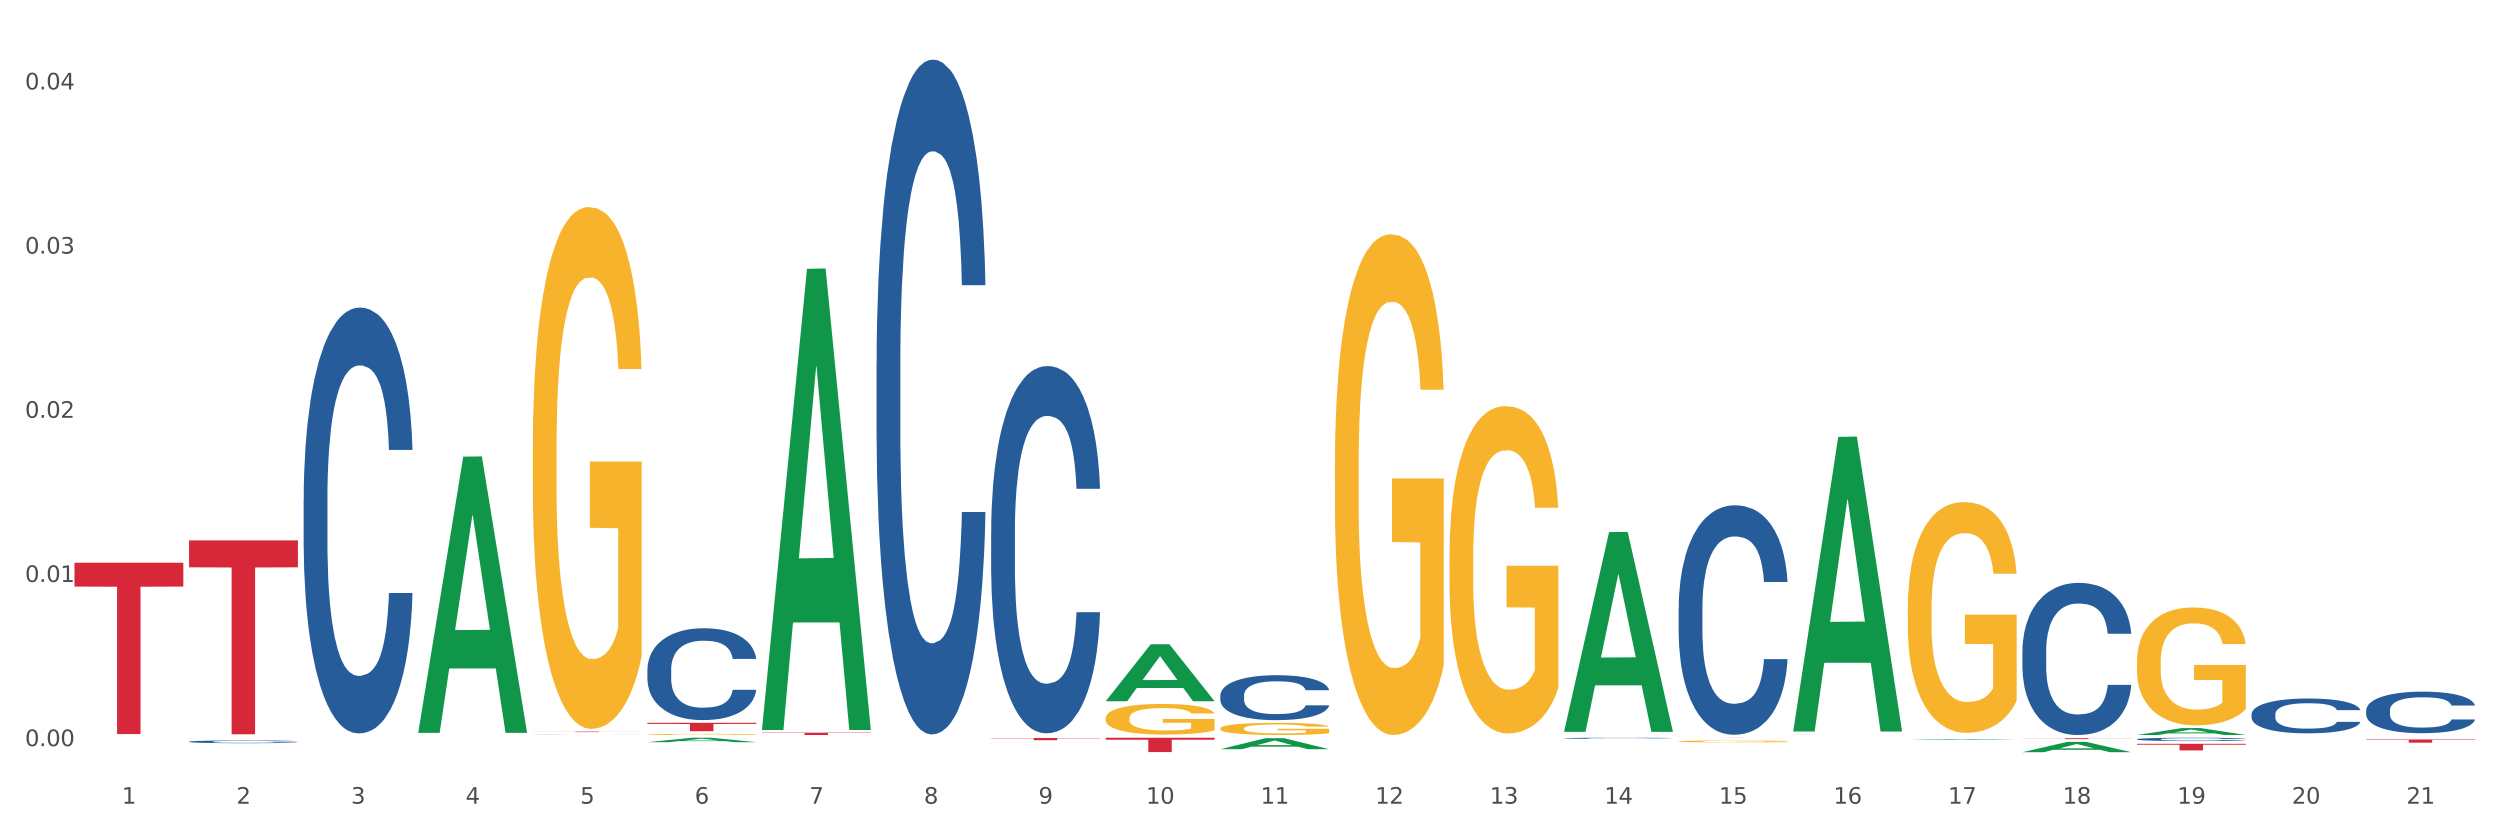 <?xml version="1.0" encoding="utf-8" standalone="no"?>
<!DOCTYPE svg PUBLIC "-//W3C//DTD SVG 1.1//EN"
  "http://www.w3.org/Graphics/SVG/1.1/DTD/svg11.dtd">
<svg xmlns:xlink="http://www.w3.org/1999/xlink" width="1080pt" height="360pt" viewBox="0 0 1080 360" xmlns="http://www.w3.org/2000/svg" version="1.1">
 <rect x="0" y="0" width="1080" height="360" fill="#333333" stroke="none"/>
 <defs>
  <style type="text/css">*{stroke-linejoin: round; stroke-linecap: butt}</style>
 </defs>
 <g id="figure_1">
  <g id="patch_1">
   <path d="M 0 360 
L 1080 360 
L 1080 0 
L 0 0 
z
" style="fill: #ffffff; stroke: #ffffff; stroke-linejoin: miter"/>
  </g>
  <g id="axes_1">
   <g id="matplotlib.axis_1">
    <g id="xtick_1">
     <g id="text_1">
      <!-- 1 -->
      <g style="fill: #4d4d4d" transform="translate(52.633 347.204) scale(0.096 -0.096)">
       <defs>
        <path id="DejaVuSans-31" d="M 794 531 
L 1825 531 
L 1825 4091 
L 703 3866 
L 703 4441 
L 1819 4666 
L 2450 4666 
L 2450 531 
L 3481 531 
L 3481 0 
L 794 0 
L 794 531 
z
" transform="scale(0.016)"/>
       </defs>
       <use xlink:href="#DejaVuSans-31"/>
      </g>
     </g>
    </g>
    <g id="xtick_2">
     <g id="text_2">
      <!-- 2 -->
      <g style="fill: #4d4d4d" transform="translate(102.133 347.204) scale(0.096 -0.096)">
       <defs>
        <path id="DejaVuSans-32" d="M 1228 531 
L 3431 531 
L 3431 0 
L 469 0 
L 469 531 
Q 828 903 1448 1529 
Q 2069 2156 2228 2338 
Q 2531 2678 2651 2914 
Q 2772 3150 2772 3378 
Q 2772 3750 2511 3984 
Q 2250 4219 1831 4219 
Q 1534 4219 1204 4116 
Q 875 4013 500 3803 
L 500 4441 
Q 881 4594 1212 4672 
Q 1544 4750 1819 4750 
Q 2544 4750 2975 4387 
Q 3406 4025 3406 3419 
Q 3406 3131 3298 2873 
Q 3191 2616 2906 2266 
Q 2828 2175 2409 1742 
Q 1991 1309 1228 531 
z
" transform="scale(0.016)"/>
       </defs>
       <use xlink:href="#DejaVuSans-32"/>
      </g>
     </g>
    </g>
    <g id="xtick_3">
     <g id="text_3">
      <!-- 3 -->
      <g style="fill: #4d4d4d" transform="translate(151.633 347.204) scale(0.096 -0.096)">
       <defs>
        <path id="DejaVuSans-33" d="M 2597 2516 
Q 3050 2419 3304 2112 
Q 3559 1806 3559 1356 
Q 3559 666 3084 287 
Q 2609 -91 1734 -91 
Q 1441 -91 1130 -33 
Q 819 25 488 141 
L 488 750 
Q 750 597 1062 519 
Q 1375 441 1716 441 
Q 2309 441 2620 675 
Q 2931 909 2931 1356 
Q 2931 1769 2642 2001 
Q 2353 2234 1838 2234 
L 1294 2234 
L 1294 2753 
L 1863 2753 
Q 2328 2753 2575 2939 
Q 2822 3125 2822 3475 
Q 2822 3834 2567 4026 
Q 2313 4219 1838 4219 
Q 1578 4219 1281 4162 
Q 984 4106 628 3988 
L 628 4550 
Q 988 4650 1302 4700 
Q 1616 4750 1894 4750 
Q 2613 4750 3031 4423 
Q 3450 4097 3450 3541 
Q 3450 3153 3228 2886 
Q 3006 2619 2597 2516 
z
" transform="scale(0.016)"/>
       </defs>
       <use xlink:href="#DejaVuSans-33"/>
      </g>
     </g>
    </g>
    <g id="xtick_4">
     <g id="text_4">
      <!-- 4 -->
      <g style="fill: #4d4d4d" transform="translate(201.133 347.204) scale(0.096 -0.096)">
       <defs>
        <path id="DejaVuSans-34" d="M 2419 4116 
L 825 1625 
L 2419 1625 
L 2419 4116 
z
M 2253 4666 
L 3047 4666 
L 3047 1625 
L 3713 1625 
L 3713 1100 
L 3047 1100 
L 3047 0 
L 2419 0 
L 2419 1100 
L 313 1100 
L 313 1709 
L 2253 4666 
z
" transform="scale(0.016)"/>
       </defs>
       <use xlink:href="#DejaVuSans-34"/>
      </g>
     </g>
    </g>
    <g id="xtick_5">
     <g id="text_5">
      <!-- 5 -->
      <g style="fill: #4d4d4d" transform="translate(250.633 347.204) scale(0.096 -0.096)">
       <defs>
        <path id="DejaVuSans-35" d="M 691 4666 
L 3169 4666 
L 3169 4134 
L 1269 4134 
L 1269 2991 
Q 1406 3038 1543 3061 
Q 1681 3084 1819 3084 
Q 2600 3084 3056 2656 
Q 3513 2228 3513 1497 
Q 3513 744 3044 326 
Q 2575 -91 1722 -91 
Q 1428 -91 1123 -41 
Q 819 9 494 109 
L 494 744 
Q 775 591 1075 516 
Q 1375 441 1709 441 
Q 2250 441 2565 725 
Q 2881 1009 2881 1497 
Q 2881 1984 2565 2268 
Q 2250 2553 1709 2553 
Q 1456 2553 1204 2497 
Q 953 2441 691 2322 
L 691 4666 
z
" transform="scale(0.016)"/>
       </defs>
       <use xlink:href="#DejaVuSans-35"/>
      </g>
     </g>
    </g>
    <g id="xtick_6">
     <g id="text_6">
      <!-- 6 -->
      <g style="fill: #4d4d4d" transform="translate(300.134 347.204) scale(0.096 -0.096)">
       <defs>
        <path id="DejaVuSans-36" d="M 2113 2584 
Q 1688 2584 1439 2293 
Q 1191 2003 1191 1497 
Q 1191 994 1439 701 
Q 1688 409 2113 409 
Q 2538 409 2786 701 
Q 3034 994 3034 1497 
Q 3034 2003 2786 2293 
Q 2538 2584 2113 2584 
z
M 3366 4563 
L 3366 3988 
Q 3128 4100 2886 4159 
Q 2644 4219 2406 4219 
Q 1781 4219 1451 3797 
Q 1122 3375 1075 2522 
Q 1259 2794 1537 2939 
Q 1816 3084 2150 3084 
Q 2853 3084 3261 2657 
Q 3669 2231 3669 1497 
Q 3669 778 3244 343 
Q 2819 -91 2113 -91 
Q 1303 -91 875 529 
Q 447 1150 447 2328 
Q 447 3434 972 4092 
Q 1497 4750 2381 4750 
Q 2619 4750 2861 4703 
Q 3103 4656 3366 4563 
z
" transform="scale(0.016)"/>
       </defs>
       <use xlink:href="#DejaVuSans-36"/>
      </g>
     </g>
    </g>
    <g id="xtick_7">
     <g id="text_7">
      <!-- 7 -->
      <g style="fill: #4d4d4d" transform="translate(349.634 347.204) scale(0.096 -0.096)">
       <defs>
        <path id="DejaVuSans-37" d="M 525 4666 
L 3525 4666 
L 3525 4397 
L 1831 0 
L 1172 0 
L 2766 4134 
L 525 4134 
L 525 4666 
z
" transform="scale(0.016)"/>
       </defs>
       <use xlink:href="#DejaVuSans-37"/>
      </g>
     </g>
    </g>
    <g id="xtick_8">
     <g id="text_8">
      <!-- 8 -->
      <g style="fill: #4d4d4d" transform="translate(399.134 347.204) scale(0.096 -0.096)">
       <defs>
        <path id="DejaVuSans-38" d="M 2034 2216 
Q 1584 2216 1326 1975 
Q 1069 1734 1069 1313 
Q 1069 891 1326 650 
Q 1584 409 2034 409 
Q 2484 409 2743 651 
Q 3003 894 3003 1313 
Q 3003 1734 2745 1975 
Q 2488 2216 2034 2216 
z
M 1403 2484 
Q 997 2584 770 2862 
Q 544 3141 544 3541 
Q 544 4100 942 4425 
Q 1341 4750 2034 4750 
Q 2731 4750 3128 4425 
Q 3525 4100 3525 3541 
Q 3525 3141 3298 2862 
Q 3072 2584 2669 2484 
Q 3125 2378 3379 2068 
Q 3634 1759 3634 1313 
Q 3634 634 3220 271 
Q 2806 -91 2034 -91 
Q 1263 -91 848 271 
Q 434 634 434 1313 
Q 434 1759 690 2068 
Q 947 2378 1403 2484 
z
M 1172 3481 
Q 1172 3119 1398 2916 
Q 1625 2713 2034 2713 
Q 2441 2713 2670 2916 
Q 2900 3119 2900 3481 
Q 2900 3844 2670 4047 
Q 2441 4250 2034 4250 
Q 1625 4250 1398 4047 
Q 1172 3844 1172 3481 
z
" transform="scale(0.016)"/>
       </defs>
       <use xlink:href="#DejaVuSans-38"/>
      </g>
     </g>
    </g>
    <g id="xtick_9">
     <g id="text_9">
      <!-- 9 -->
      <g style="fill: #4d4d4d" transform="translate(448.634 347.204) scale(0.096 -0.096)">
       <defs>
        <path id="DejaVuSans-39" d="M 703 97 
L 703 672 
Q 941 559 1184 500 
Q 1428 441 1663 441 
Q 2288 441 2617 861 
Q 2947 1281 2994 2138 
Q 2813 1869 2534 1725 
Q 2256 1581 1919 1581 
Q 1219 1581 811 2004 
Q 403 2428 403 3163 
Q 403 3881 828 4315 
Q 1253 4750 1959 4750 
Q 2769 4750 3195 4129 
Q 3622 3509 3622 2328 
Q 3622 1225 3098 567 
Q 2575 -91 1691 -91 
Q 1453 -91 1209 -44 
Q 966 3 703 97 
z
M 1959 2075 
Q 2384 2075 2632 2365 
Q 2881 2656 2881 3163 
Q 2881 3666 2632 3958 
Q 2384 4250 1959 4250 
Q 1534 4250 1286 3958 
Q 1038 3666 1038 3163 
Q 1038 2656 1286 2365 
Q 1534 2075 1959 2075 
z
" transform="scale(0.016)"/>
       </defs>
       <use xlink:href="#DejaVuSans-39"/>
      </g>
     </g>
    </g>
    <g id="xtick_10">
     <g id="text_10">
      <!-- 10 -->
      <g style="fill: #4d4d4d" transform="translate(495.079 347.204) scale(0.096 -0.096)">
       <defs>
        <path id="DejaVuSans-30" d="M 2034 4250 
Q 1547 4250 1301 3770 
Q 1056 3291 1056 2328 
Q 1056 1369 1301 889 
Q 1547 409 2034 409 
Q 2525 409 2770 889 
Q 3016 1369 3016 2328 
Q 3016 3291 2770 3770 
Q 2525 4250 2034 4250 
z
M 2034 4750 
Q 2819 4750 3233 4129 
Q 3647 3509 3647 2328 
Q 3647 1150 3233 529 
Q 2819 -91 2034 -91 
Q 1250 -91 836 529 
Q 422 1150 422 2328 
Q 422 3509 836 4129 
Q 1250 4750 2034 4750 
z
" transform="scale(0.016)"/>
       </defs>
       <use xlink:href="#DejaVuSans-31"/>
       <use xlink:href="#DejaVuSans-30" transform="translate(63.623 0)"/>
      </g>
     </g>
    </g>
    <g id="xtick_11">
     <g id="text_11">
      <!-- 11 -->
      <g style="fill: #4d4d4d" transform="translate(544.58 347.204) scale(0.096 -0.096)">
       <use xlink:href="#DejaVuSans-31"/>
       <use xlink:href="#DejaVuSans-31" transform="translate(63.623 0)"/>
      </g>
     </g>
    </g>
    <g id="xtick_12">
     <g id="text_12">
      <!-- 12 -->
      <g style="fill: #4d4d4d" transform="translate(594.08 347.204) scale(0.096 -0.096)">
       <use xlink:href="#DejaVuSans-31"/>
       <use xlink:href="#DejaVuSans-32" transform="translate(63.623 0)"/>
      </g>
     </g>
    </g>
    <g id="xtick_13">
     <g id="text_13">
      <!-- 13 -->
      <g style="fill: #4d4d4d" transform="translate(643.58 347.204) scale(0.096 -0.096)">
       <use xlink:href="#DejaVuSans-31"/>
       <use xlink:href="#DejaVuSans-33" transform="translate(63.623 0)"/>
      </g>
     </g>
    </g>
    <g id="xtick_14">
     <g id="text_14">
      <!-- 14 -->
      <g style="fill: #4d4d4d" transform="translate(693.08 347.204) scale(0.096 -0.096)">
       <use xlink:href="#DejaVuSans-31"/>
       <use xlink:href="#DejaVuSans-34" transform="translate(63.623 0)"/>
      </g>
     </g>
    </g>
    <g id="xtick_15">
     <g id="text_15">
      <!-- 15 -->
      <g style="fill: #4d4d4d" transform="translate(742.58 347.204) scale(0.096 -0.096)">
       <use xlink:href="#DejaVuSans-31"/>
       <use xlink:href="#DejaVuSans-35" transform="translate(63.623 0)"/>
      </g>
     </g>
    </g>
    <g id="xtick_16">
     <g id="text_16">
      <!-- 16 -->
      <g style="fill: #4d4d4d" transform="translate(792.08 347.204) scale(0.096 -0.096)">
       <use xlink:href="#DejaVuSans-31"/>
       <use xlink:href="#DejaVuSans-36" transform="translate(63.623 0)"/>
      </g>
     </g>
    </g>
    <g id="xtick_17">
     <g id="text_17">
      <!-- 17 -->
      <g style="fill: #4d4d4d" transform="translate(841.58 347.204) scale(0.096 -0.096)">
       <use xlink:href="#DejaVuSans-31"/>
       <use xlink:href="#DejaVuSans-37" transform="translate(63.623 0)"/>
      </g>
     </g>
    </g>
    <g id="xtick_18">
     <g id="text_18">
      <!-- 18 -->
      <g style="fill: #4d4d4d" transform="translate(891.08 347.204) scale(0.096 -0.096)">
       <use xlink:href="#DejaVuSans-31"/>
       <use xlink:href="#DejaVuSans-38" transform="translate(63.623 0)"/>
      </g>
     </g>
    </g>
    <g id="xtick_19">
     <g id="text_19">
      <!-- 19 -->
      <g style="fill: #4d4d4d" transform="translate(940.58 347.204) scale(0.096 -0.096)">
       <use xlink:href="#DejaVuSans-31"/>
       <use xlink:href="#DejaVuSans-39" transform="translate(63.623 0)"/>
      </g>
     </g>
    </g>
    <g id="xtick_20">
     <g id="text_20">
      <!-- 20 -->
      <g style="fill: #4d4d4d" transform="translate(990.08 347.204) scale(0.096 -0.096)">
       <use xlink:href="#DejaVuSans-32"/>
       <use xlink:href="#DejaVuSans-30" transform="translate(63.623 0)"/>
      </g>
     </g>
    </g>
    <g id="xtick_21">
     <g id="text_21">
      <!-- 21 -->
      <g style="fill: #4d4d4d" transform="translate(1039.58 347.204) scale(0.096 -0.096)">
       <use xlink:href="#DejaVuSans-32"/>
       <use xlink:href="#DejaVuSans-31" transform="translate(63.623 0)"/>
      </g>
     </g>
    </g>
    <g id="xtick_22"/>
    <g id="xtick_23"/>
    <g id="xtick_24"/>
    <g id="xtick_25"/>
    <g id="xtick_26"/>
    <g id="xtick_27"/>
    <g id="xtick_28"/>
    <g id="xtick_29"/>
    <g id="xtick_30"/>
    <g id="xtick_31"/>
    <g id="xtick_32"/>
    <g id="xtick_33"/>
    <g id="xtick_34"/>
    <g id="xtick_35"/>
    <g id="xtick_36"/>
    <g id="xtick_37"/>
    <g id="xtick_38"/>
    <g id="xtick_39"/>
    <g id="xtick_40"/>
    <g id="xtick_41"/>
   </g>
   <g id="matplotlib.axis_2">
    <g id="ytick_1">
     <g id="text_22">
      <!-- 0.00 -->
      <g style="fill: #4d4d4d" transform="translate(10.8 322.339) scale(0.096 -0.096)">
       <defs>
        <path id="DejaVuSans-2e" d="M 684 794 
L 1344 794 
L 1344 0 
L 684 0 
L 684 794 
z
" transform="scale(0.016)"/>
       </defs>
       <use xlink:href="#DejaVuSans-30"/>
       <use xlink:href="#DejaVuSans-2e" transform="translate(63.623 0)"/>
       <use xlink:href="#DejaVuSans-30" transform="translate(95.41 0)"/>
       <use xlink:href="#DejaVuSans-30" transform="translate(159.033 0)"/>
      </g>
     </g>
    </g>
    <g id="ytick_2">
     <g id="text_23">
      <!-- 0.01 -->
      <g style="fill: #4d4d4d" transform="translate(10.8 251.416) scale(0.096 -0.096)">
       <use xlink:href="#DejaVuSans-30"/>
       <use xlink:href="#DejaVuSans-2e" transform="translate(63.623 0)"/>
       <use xlink:href="#DejaVuSans-30" transform="translate(95.41 0)"/>
       <use xlink:href="#DejaVuSans-31" transform="translate(159.033 0)"/>
      </g>
     </g>
    </g>
    <g id="ytick_3">
     <g id="text_24">
      <!-- 0.02 -->
      <g style="fill: #4d4d4d" transform="translate(10.8 180.492) scale(0.096 -0.096)">
       <use xlink:href="#DejaVuSans-30"/>
       <use xlink:href="#DejaVuSans-2e" transform="translate(63.623 0)"/>
       <use xlink:href="#DejaVuSans-30" transform="translate(95.41 0)"/>
       <use xlink:href="#DejaVuSans-32" transform="translate(159.033 0)"/>
      </g>
     </g>
    </g>
    <g id="ytick_4">
     <g id="text_25">
      <!-- 0.03 -->
      <g style="fill: #4d4d4d" transform="translate(10.8 109.568) scale(0.096 -0.096)">
       <use xlink:href="#DejaVuSans-30"/>
       <use xlink:href="#DejaVuSans-2e" transform="translate(63.623 0)"/>
       <use xlink:href="#DejaVuSans-30" transform="translate(95.41 0)"/>
       <use xlink:href="#DejaVuSans-33" transform="translate(159.033 0)"/>
      </g>
     </g>
    </g>
    <g id="ytick_5">
     <g id="text_26">
      <!-- 0.04 -->
      <g style="fill: #4d4d4d" transform="translate(10.8 38.645) scale(0.096 -0.096)">
       <use xlink:href="#DejaVuSans-30"/>
       <use xlink:href="#DejaVuSans-2e" transform="translate(63.623 0)"/>
       <use xlink:href="#DejaVuSans-30" transform="translate(95.41 0)"/>
       <use xlink:href="#DejaVuSans-34" transform="translate(159.033 0)"/>
      </g>
     </g>
    </g>
    <g id="ytick_6"/>
    <g id="ytick_7"/>
    <g id="ytick_8"/>
    <g id="ytick_9"/>
   </g>
   <g id="PolyCollection_1">
    <path d="M 180.675 316.371 
L 180.723 316.259 
L 200.115 197.276 
L 208.163 197.164 
L 227.7 316.596 
L 218.392 316.596 
L 214.174 288.784 
L 194.152 288.784 
L 194.007 289.233 
L 189.935 316.596 
L 180.675 316.596 
L 180.675 316.371 
L 196.673 272.187 
L 211.653 272.075 
L 204.236 222.62 
L 204.139 222.396 
L 204.042 222.733 
L 196.625 272.075 
L 196.673 272.187 
L 180.675 316.371 
z
" clip-path="url(#p05ea72c660)" style="fill: #109648"/>
    <path d="M 378.675 156.752 
L 378.731 156.486 
L 378.731 149.031 
L 378.897 138.914 
L 379.509 120.277 
L 380.287 106.166 
L 381.621 89.658 
L 382.344 82.736 
L 383.289 75.015 
L 385.234 62.501 
L 387.457 51.852 
L 389.014 45.994 
L 390.181 42.267 
L 392.794 35.611 
L 394.294 32.682 
L 395.851 30.286 
L 397.185 28.688 
L 399.408 26.824 
L 401.187 26.026 
L 403.244 25.759 
L 404.967 26.026 
L 407.246 27.091 
L 410.581 30.286 
L 411.859 32.149 
L 413.582 35.344 
L 415.361 39.604 
L 416.806 43.864 
L 418.474 49.988 
L 420.197 57.975 
L 421.865 68.093 
L 423.032 77.411 
L 423.977 87.262 
L 424.811 99.243 
L 425.422 112.289 
L 425.7 123.205 
L 415.528 123.205 
L 415.25 113.354 
L 414.694 102.704 
L 414.138 95.516 
L 413.527 89.658 
L 412.582 83.002 
L 411.748 78.742 
L 410.359 73.684 
L 409.08 70.489 
L 408.024 68.625 
L 406.745 67.028 
L 404.022 65.43 
L 402.076 65.43 
L 400.853 65.963 
L 399.353 67.294 
L 398.074 69.158 
L 396.573 72.352 
L 395.406 75.814 
L 394.239 80.34 
L 393.572 83.535 
L 392.571 89.392 
L 391.904 94.185 
L 391.015 102.438 
L 390.515 108.296 
L 389.625 123.472 
L 389.236 134.654 
L 389.069 142.375 
L 388.958 150.895 
L 388.958 192.429 
L 389.292 211.066 
L 389.57 219.054 
L 390.014 228.106 
L 390.848 239.821 
L 392.071 251.269 
L 393.349 259.523 
L 394.406 264.582 
L 395.406 268.309 
L 396.407 271.238 
L 397.63 273.9 
L 398.63 275.498 
L 400.131 277.095 
L 401.91 277.894 
L 403.299 277.894 
L 406.134 276.563 
L 407.413 275.232 
L 408.635 273.368 
L 409.969 270.439 
L 411.026 267.244 
L 411.637 264.848 
L 412.637 259.789 
L 413.416 254.464 
L 414.083 248.341 
L 414.527 243.016 
L 415.028 235.028 
L 415.417 225.976 
L 415.528 221.184 
L 425.7 221.184 
L 425.478 230.769 
L 425.089 240.087 
L 424.31 252.601 
L 423.699 259.789 
L 422.754 268.575 
L 421.753 276.03 
L 420.364 284.284 
L 419.085 290.408 
L 417.751 295.732 
L 416.306 300.525 
L 413.694 307.181 
L 412.749 309.045 
L 410.748 312.24 
L 409.191 314.103 
L 406.912 315.967 
L 404.578 317.032 
L 402.132 317.298 
L 399.964 316.766 
L 397.574 315.168 
L 396.073 313.571 
L 394.406 311.175 
L 392.46 307.447 
L 390.626 302.921 
L 388.903 297.596 
L 387.291 291.473 
L 385.79 284.55 
L 383.844 273.102 
L 382.399 261.919 
L 381.343 251.536 
L 380.62 242.75 
L 379.898 231.567 
L 379.509 223.846 
L 378.897 205.209 
L 378.675 187.903 
L 378.675 156.752 
z
" clip-path="url(#p05ea72c660)" style="fill: #255c99"/>
    <path d="M 279.675 289.232 
L 279.731 289.195 
L 279.731 288.181 
L 279.897 286.805 
L 280.509 284.269 
L 281.287 282.349 
L 282.621 280.103 
L 283.344 279.161 
L 284.289 278.11 
L 286.234 276.408 
L 288.457 274.959 
L 290.014 274.162 
L 291.181 273.654 
L 293.794 272.749 
L 295.294 272.35 
L 296.851 272.024 
L 298.185 271.807 
L 300.408 271.553 
L 302.187 271.445 
L 304.244 271.408 
L 305.967 271.445 
L 308.246 271.589 
L 311.581 272.024 
L 312.859 272.278 
L 314.582 272.712 
L 316.361 273.292 
L 317.806 273.872 
L 319.474 274.705 
L 321.197 275.792 
L 322.865 277.168 
L 324.032 278.436 
L 324.977 279.777 
L 325.811 281.407 
L 326.422 283.182 
L 326.7 284.667 
L 316.528 284.667 
L 316.25 283.327 
L 315.694 281.878 
L 315.138 280.9 
L 314.527 280.103 
L 313.582 279.197 
L 312.748 278.617 
L 311.359 277.929 
L 310.08 277.494 
L 309.024 277.241 
L 307.745 277.023 
L 305.022 276.806 
L 303.076 276.806 
L 301.853 276.879 
L 300.353 277.06 
L 299.074 277.313 
L 297.573 277.748 
L 296.406 278.219 
L 295.239 278.835 
L 294.572 279.269 
L 293.571 280.066 
L 292.904 280.718 
L 292.015 281.842 
L 291.515 282.638 
L 290.625 284.703 
L 290.236 286.225 
L 290.069 287.275 
L 289.958 288.435 
L 289.958 294.086 
L 290.292 296.622 
L 290.57 297.709 
L 291.014 298.94 
L 291.848 300.534 
L 293.071 302.092 
L 294.349 303.215 
L 295.406 303.903 
L 296.406 304.411 
L 297.407 304.809 
L 298.63 305.171 
L 299.63 305.389 
L 301.131 305.606 
L 302.91 305.715 
L 304.299 305.715 
L 307.134 305.534 
L 308.413 305.352 
L 309.635 305.099 
L 310.969 304.7 
L 312.026 304.266 
L 312.637 303.94 
L 313.637 303.251 
L 314.416 302.527 
L 315.083 301.694 
L 315.527 300.969 
L 316.028 299.882 
L 316.417 298.651 
L 316.528 297.998 
L 326.7 297.998 
L 326.478 299.303 
L 326.089 300.571 
L 325.31 302.273 
L 324.699 303.251 
L 323.754 304.447 
L 322.753 305.461 
L 321.364 306.584 
L 320.085 307.417 
L 318.751 308.142 
L 317.306 308.794 
L 314.694 309.7 
L 313.749 309.953 
L 311.748 310.388 
L 310.191 310.641 
L 307.912 310.895 
L 305.578 311.04 
L 303.132 311.076 
L 300.964 311.004 
L 298.574 310.786 
L 297.073 310.569 
L 295.406 310.243 
L 293.46 309.736 
L 291.626 309.12 
L 289.903 308.395 
L 288.291 307.562 
L 286.79 306.62 
L 284.844 305.063 
L 283.399 303.541 
L 282.343 302.128 
L 281.62 300.933 
L 280.898 299.411 
L 280.509 298.361 
L 279.897 295.825 
L 279.675 293.47 
L 279.675 289.232 
z
" clip-path="url(#p05ea72c660)" style="fill: #255c99"/>
    <path d="M 230.175 317.481 
L 230.231 317.481 
L 230.231 317.479 
L 230.397 317.476 
L 231.009 317.472 
L 231.787 317.468 
L 233.121 317.464 
L 233.844 317.463 
L 234.789 317.461 
L 236.734 317.458 
L 238.957 317.455 
L 240.514 317.454 
L 241.681 317.453 
L 244.294 317.451 
L 245.794 317.45 
L 247.351 317.45 
L 248.685 317.449 
L 250.908 317.449 
L 252.687 317.449 
L 254.744 317.449 
L 256.467 317.449 
L 258.746 317.449 
L 262.081 317.45 
L 263.359 317.45 
L 265.082 317.451 
L 266.861 317.452 
L 268.306 317.453 
L 269.974 317.455 
L 271.697 317.457 
L 273.365 317.459 
L 274.532 317.461 
L 275.477 317.464 
L 276.311 317.467 
L 276.922 317.47 
L 277.2 317.473 
L 267.028 317.473 
L 266.75 317.47 
L 266.194 317.467 
L 265.638 317.466 
L 265.027 317.464 
L 264.082 317.463 
L 263.248 317.462 
L 261.859 317.46 
L 260.58 317.46 
L 259.524 317.459 
L 258.245 317.459 
L 255.522 317.458 
L 253.576 317.458 
L 252.353 317.458 
L 250.853 317.459 
L 249.574 317.459 
L 248.073 317.46 
L 246.906 317.461 
L 245.739 317.462 
L 245.072 317.463 
L 244.071 317.464 
L 243.404 317.465 
L 242.515 317.467 
L 242.015 317.469 
L 241.125 317.473 
L 240.736 317.475 
L 240.569 317.477 
L 240.458 317.479 
L 240.458 317.489 
L 240.792 317.494 
L 241.07 317.496 
L 241.514 317.498 
L 242.348 317.501 
L 243.571 317.504 
L 244.849 317.506 
L 245.906 317.507 
L 246.906 317.508 
L 247.907 317.509 
L 249.13 317.509 
L 250.13 317.51 
L 251.631 317.51 
L 253.41 317.51 
L 254.799 317.51 
L 257.634 317.51 
L 258.913 317.51 
L 260.135 317.509 
L 261.469 317.509 
L 262.526 317.508 
L 263.137 317.507 
L 264.137 317.506 
L 264.916 317.505 
L 265.583 317.503 
L 266.027 317.502 
L 266.528 317.5 
L 266.917 317.498 
L 267.028 317.497 
L 277.2 317.497 
L 276.978 317.499 
L 276.589 317.501 
L 275.81 317.504 
L 275.199 317.506 
L 274.254 317.508 
L 273.253 317.51 
L 271.864 317.512 
L 270.585 317.513 
L 269.251 317.515 
L 267.806 317.516 
L 265.194 317.518 
L 264.249 317.518 
L 262.248 317.519 
L 260.691 317.519 
L 258.412 317.52 
L 256.078 317.52 
L 253.632 317.52 
L 251.464 317.52 
L 249.074 317.52 
L 247.573 317.519 
L 245.906 317.519 
L 243.96 317.518 
L 242.126 317.517 
L 240.403 317.515 
L 238.791 317.514 
L 237.29 317.512 
L 235.344 317.509 
L 233.899 317.506 
L 232.843 317.504 
L 232.12 317.502 
L 231.398 317.499 
L 231.009 317.497 
L 230.397 317.493 
L 230.175 317.488 
L 230.175 317.481 
z
" clip-path="url(#p05ea72c660)" style="fill: #255c99"/>
    <path d="M 131.175 215.531 
L 131.231 215.363 
L 131.231 210.659 
L 131.397 204.274 
L 132.009 192.514 
L 132.787 183.609 
L 134.121 173.192 
L 134.844 168.824 
L 135.789 163.952 
L 137.734 156.055 
L 139.957 149.335 
L 141.514 145.639 
L 142.681 143.287 
L 145.294 139.086 
L 146.794 137.238 
L 148.351 135.726 
L 149.685 134.718 
L 151.908 133.542 
L 153.687 133.038 
L 155.744 132.87 
L 157.467 133.038 
L 159.746 133.71 
L 163.081 135.726 
L 164.359 136.902 
L 166.082 138.918 
L 167.861 141.607 
L 169.306 144.295 
L 170.974 148.159 
L 172.697 153.199 
L 174.365 159.584 
L 175.532 165.464 
L 176.477 171.68 
L 177.311 179.241 
L 177.922 187.473 
L 178.2 194.362 
L 168.028 194.362 
L 167.75 188.145 
L 167.194 181.425 
L 166.638 176.889 
L 166.027 173.192 
L 165.082 168.992 
L 164.248 166.304 
L 162.859 163.112 
L 161.58 161.096 
L 160.524 159.92 
L 159.245 158.912 
L 156.522 157.904 
L 154.576 157.904 
L 153.353 158.24 
L 151.853 159.08 
L 150.574 160.256 
L 149.073 162.272 
L 147.906 164.456 
L 146.739 167.312 
L 146.072 169.328 
L 145.071 173.024 
L 144.404 176.049 
L 143.515 181.257 
L 143.015 184.953 
L 142.125 194.53 
L 141.736 201.586 
L 141.569 206.458 
L 141.458 211.835 
L 141.458 238.044 
L 141.792 249.805 
L 142.07 254.845 
L 142.514 260.558 
L 143.348 267.95 
L 144.571 275.175 
L 145.849 280.383 
L 146.906 283.575 
L 147.906 285.927 
L 148.907 287.775 
L 150.13 289.455 
L 151.13 290.463 
L 152.631 291.472 
L 154.41 291.976 
L 155.799 291.976 
L 158.634 291.136 
L 159.912 290.295 
L 161.135 289.119 
L 162.469 287.271 
L 163.526 285.255 
L 164.137 283.743 
L 165.137 280.551 
L 165.916 277.191 
L 166.583 273.326 
L 167.027 269.966 
L 167.528 264.926 
L 167.917 259.214 
L 168.028 256.189 
L 178.2 256.189 
L 177.978 262.238 
L 177.589 268.118 
L 176.81 276.015 
L 176.199 280.551 
L 175.254 286.095 
L 174.253 290.799 
L 172.864 296.008 
L 171.585 299.872 
L 170.251 303.232 
L 168.806 306.256 
L 166.194 310.457 
L 165.249 311.633 
L 163.248 313.649 
L 161.691 314.825 
L 159.412 316.001 
L 157.078 316.673 
L 154.632 316.841 
L 152.464 316.505 
L 150.074 315.497 
L 148.573 314.489 
L 146.906 312.977 
L 144.96 310.625 
L 143.126 307.769 
L 141.403 304.408 
L 139.791 300.544 
L 138.29 296.176 
L 136.344 288.951 
L 134.899 281.895 
L 133.843 275.343 
L 133.12 269.798 
L 132.398 262.742 
L 132.009 257.87 
L 131.397 246.109 
L 131.175 235.188 
L 131.175 215.531 
z
" clip-path="url(#p05ea72c660)" style="fill: #255c99"/>
    <path d="M 81.675 320.402 
L 81.731 320.401 
L 81.731 320.371 
L 81.897 320.329 
L 82.509 320.253 
L 83.287 320.195 
L 84.621 320.127 
L 85.344 320.098 
L 86.289 320.067 
L 88.234 320.015 
L 90.457 319.971 
L 92.014 319.947 
L 93.181 319.932 
L 95.794 319.905 
L 97.294 319.893 
L 98.851 319.883 
L 100.185 319.876 
L 102.408 319.869 
L 104.187 319.865 
L 106.244 319.864 
L 107.967 319.865 
L 110.246 319.87 
L 113.581 319.883 
L 114.859 319.891 
L 116.582 319.904 
L 118.361 319.921 
L 119.806 319.939 
L 121.474 319.964 
L 123.197 319.997 
L 124.865 320.038 
L 126.032 320.076 
L 126.977 320.117 
L 127.811 320.166 
L 128.422 320.22 
L 128.7 320.265 
L 118.528 320.265 
L 118.25 320.224 
L 117.694 320.18 
L 117.138 320.151 
L 116.527 320.127 
L 115.582 320.099 
L 114.748 320.082 
L 113.359 320.061 
L 112.08 320.048 
L 111.024 320.04 
L 109.745 320.034 
L 107.022 320.027 
L 105.076 320.027 
L 103.853 320.029 
L 102.353 320.035 
L 101.074 320.043 
L 99.573 320.056 
L 98.406 320.07 
L 97.239 320.088 
L 96.572 320.102 
L 95.571 320.126 
L 94.904 320.145 
L 94.015 320.179 
L 93.515 320.203 
L 92.625 320.266 
L 92.236 320.312 
L 92.069 320.343 
L 91.958 320.378 
L 91.958 320.549 
L 92.292 320.625 
L 92.57 320.658 
L 93.014 320.695 
L 93.848 320.744 
L 95.071 320.791 
L 96.349 320.824 
L 97.406 320.845 
L 98.406 320.861 
L 99.407 320.873 
L 100.63 320.884 
L 101.63 320.89 
L 103.131 320.897 
L 104.91 320.9 
L 106.299 320.9 
L 109.134 320.894 
L 110.412 320.889 
L 111.635 320.881 
L 112.969 320.869 
L 114.026 320.856 
L 114.637 320.846 
L 115.638 320.826 
L 116.416 320.804 
L 117.083 320.779 
L 117.527 320.757 
L 118.028 320.724 
L 118.417 320.687 
L 118.528 320.667 
L 128.7 320.667 
L 128.478 320.706 
L 128.089 320.745 
L 127.31 320.796 
L 126.699 320.826 
L 125.754 320.862 
L 124.753 320.892 
L 123.364 320.926 
L 122.085 320.951 
L 120.751 320.973 
L 119.306 320.993 
L 116.694 321.02 
L 115.749 321.028 
L 113.748 321.041 
L 112.191 321.049 
L 109.912 321.056 
L 107.578 321.061 
L 105.132 321.062 
L 102.964 321.06 
L 100.574 321.053 
L 99.073 321.046 
L 97.406 321.037 
L 95.46 321.021 
L 93.626 321.003 
L 91.903 320.981 
L 90.291 320.956 
L 88.79 320.927 
L 86.844 320.88 
L 85.399 320.834 
L 84.343 320.792 
L 83.62 320.756 
L 82.898 320.71 
L 82.509 320.678 
L 81.897 320.601 
L 81.675 320.53 
L 81.675 320.402 
z
" clip-path="url(#p05ea72c660)" style="fill: #255c99"/>
    <path d="M 32.175 243.115 
L 79.2 243.115 
L 79.2 253.401 
L 60.702 253.47 
L 60.702 317.128 
L 50.562 317.128 
L 50.562 253.47 
L 32.175 253.401 
L 32.175 243.185 
L 32.175 243.115 
z
" clip-path="url(#p05ea72c660)" style="fill: #d62839"/>
    <path d="M 428.175 229.418 
L 428.231 229.273 
L 428.231 225.216 
L 428.397 219.71 
L 429.009 209.567 
L 429.787 201.888 
L 431.121 192.904 
L 431.844 189.137 
L 432.789 184.935 
L 434.734 178.125 
L 436.957 172.329 
L 438.514 169.141 
L 439.681 167.113 
L 442.294 163.491 
L 443.794 161.897 
L 445.351 160.593 
L 446.685 159.723 
L 448.908 158.709 
L 450.687 158.274 
L 452.744 158.129 
L 454.467 158.274 
L 456.746 158.854 
L 460.081 160.593 
L 461.359 161.607 
L 463.082 163.346 
L 464.861 165.664 
L 466.306 167.982 
L 467.974 171.315 
L 469.697 175.662 
L 471.365 181.168 
L 472.532 186.239 
L 473.477 191.6 
L 474.311 198.121 
L 474.922 205.221 
L 475.2 211.161 
L 465.028 211.161 
L 464.75 205.8 
L 464.194 200.004 
L 463.638 196.092 
L 463.027 192.904 
L 462.082 189.282 
L 461.248 186.964 
L 459.859 184.211 
L 458.58 182.472 
L 457.524 181.458 
L 456.245 180.588 
L 453.522 179.719 
L 451.576 179.719 
L 450.353 180.009 
L 448.853 180.733 
L 447.574 181.747 
L 446.073 183.486 
L 444.906 185.37 
L 443.739 187.833 
L 443.072 189.572 
L 442.071 192.76 
L 441.404 195.368 
L 440.515 199.859 
L 440.015 203.047 
L 439.125 211.306 
L 438.736 217.392 
L 438.569 221.594 
L 438.458 226.23 
L 438.458 248.834 
L 438.792 258.977 
L 439.07 263.324 
L 439.514 268.25 
L 440.348 274.626 
L 441.571 280.856 
L 442.849 285.348 
L 443.906 288.101 
L 444.906 290.13 
L 445.907 291.723 
L 447.13 293.172 
L 448.13 294.042 
L 449.631 294.911 
L 451.41 295.346 
L 452.799 295.346 
L 455.634 294.621 
L 456.913 293.897 
L 458.135 292.883 
L 459.469 291.289 
L 460.526 289.55 
L 461.137 288.246 
L 462.137 285.493 
L 462.916 282.595 
L 463.583 279.262 
L 464.027 276.364 
L 464.528 272.018 
L 464.917 267.091 
L 465.028 264.483 
L 475.2 264.483 
L 474.978 269.699 
L 474.589 274.771 
L 473.81 281.581 
L 473.199 285.493 
L 472.254 290.274 
L 471.253 294.332 
L 469.864 298.823 
L 468.585 302.156 
L 467.251 305.054 
L 465.806 307.662 
L 463.194 311.284 
L 462.249 312.299 
L 460.248 314.037 
L 458.691 315.052 
L 456.412 316.066 
L 454.078 316.646 
L 451.632 316.79 
L 449.464 316.501 
L 447.074 315.631 
L 445.573 314.762 
L 443.906 313.458 
L 441.96 311.429 
L 440.126 308.966 
L 438.403 306.068 
L 436.791 302.736 
L 435.29 298.968 
L 433.344 292.738 
L 431.899 286.652 
L 430.843 281.001 
L 430.12 276.22 
L 429.398 270.134 
L 429.009 265.932 
L 428.397 255.789 
L 428.175 246.371 
L 428.175 229.418 
z
" clip-path="url(#p05ea72c660)" style="fill: #255c99"/>
    <path d="M 81.675 233.444 
L 128.7 233.444 
L 128.7 245.083 
L 110.202 245.161 
L 110.202 317.195 
L 100.062 317.195 
L 100.062 245.161 
L 81.675 245.083 
L 81.675 233.523 
L 81.675 233.444 
z
" clip-path="url(#p05ea72c660)" style="fill: #d62839"/>
    <path d="M 279.675 312.248 
L 326.7 312.248 
L 326.7 312.751 
L 308.202 312.754 
L 308.202 315.866 
L 298.062 315.866 
L 298.062 312.754 
L 279.675 312.751 
L 279.675 312.251 
L 279.675 312.248 
z
" clip-path="url(#p05ea72c660)" style="fill: #d62839"/>
    <path d="M 329.175 316.521 
L 376.2 316.521 
L 376.2 316.66 
L 357.702 316.661 
L 357.702 317.52 
L 347.562 317.52 
L 347.562 316.661 
L 329.175 316.66 
L 329.175 316.522 
L 329.175 316.521 
z
" clip-path="url(#p05ea72c660)" style="fill: #d62839"/>
    <path d="M 428.175 318.821 
L 475.2 318.821 
L 475.2 318.954 
L 456.702 318.955 
L 456.702 319.779 
L 446.562 319.779 
L 446.562 318.955 
L 428.175 318.954 
L 428.175 318.822 
L 428.175 318.821 
z
" clip-path="url(#p05ea72c660)" style="fill: #d62839"/>
    <path d="M 477.675 318.692 
L 524.7 318.692 
L 524.7 319.554 
L 506.202 319.559 
L 506.202 324.893 
L 496.062 324.893 
L 496.062 319.559 
L 477.675 319.554 
L 477.675 318.698 
L 477.675 318.692 
z
" clip-path="url(#p05ea72c660)" style="fill: #d62839"/>
    <path d="M 725.175 318.692 
L 772.2 318.692 
L 772.2 318.697 
L 753.702 318.698 
L 753.702 318.733 
L 743.562 318.733 
L 743.562 318.698 
L 725.175 318.697 
L 725.175 318.692 
L 725.175 318.692 
z
" clip-path="url(#p05ea72c660)" style="fill: #d62839"/>
    <path d="M 873.675 318.906 
L 920.7 318.906 
L 920.7 318.962 
L 902.202 318.962 
L 902.202 319.304 
L 892.062 319.304 
L 892.062 318.962 
L 873.675 318.962 
L 873.675 318.907 
L 873.675 318.906 
z
" clip-path="url(#p05ea72c660)" style="fill: #d62839"/>
    <path d="M 230.175 316.055 
L 277.2 316.055 
L 277.2 316.086 
L 258.702 316.086 
L 258.702 316.277 
L 248.562 316.277 
L 248.562 316.086 
L 230.175 316.086 
L 230.175 316.055 
L 230.175 316.055 
z
" clip-path="url(#p05ea72c660)" style="fill: #d62839"/>
    <path d="M 923.175 321.314 
L 970.2 321.314 
L 970.2 321.711 
L 951.702 321.713 
L 951.702 324.169 
L 941.562 324.169 
L 941.562 321.713 
L 923.175 321.711 
L 923.175 321.317 
L 923.175 321.314 
z
" clip-path="url(#p05ea72c660)" style="fill: #d62839"/>
    <path d="M 527.175 300.408 
L 527.231 300.39 
L 527.231 299.894 
L 527.397 299.22 
L 528.009 297.979 
L 528.787 297.04 
L 530.121 295.94 
L 530.844 295.48 
L 531.789 294.965 
L 533.734 294.132 
L 535.957 293.423 
L 537.514 293.033 
L 538.681 292.785 
L 541.294 292.342 
L 542.794 292.147 
L 544.351 291.987 
L 545.685 291.881 
L 547.908 291.757 
L 549.687 291.704 
L 551.744 291.686 
L 553.467 291.704 
L 555.746 291.775 
L 559.081 291.987 
L 560.359 292.111 
L 562.082 292.324 
L 563.861 292.608 
L 565.306 292.891 
L 566.974 293.299 
L 568.697 293.831 
L 570.365 294.505 
L 571.532 295.125 
L 572.477 295.781 
L 573.311 296.579 
L 573.922 297.447 
L 574.2 298.174 
L 564.028 298.174 
L 563.75 297.518 
L 563.194 296.809 
L 562.638 296.33 
L 562.027 295.94 
L 561.082 295.497 
L 560.248 295.214 
L 558.859 294.877 
L 557.58 294.664 
L 556.524 294.54 
L 555.245 294.434 
L 552.522 294.327 
L 550.576 294.327 
L 549.353 294.363 
L 547.853 294.451 
L 546.574 294.575 
L 545.073 294.788 
L 543.906 295.019 
L 542.739 295.32 
L 542.072 295.533 
L 541.071 295.923 
L 540.404 296.242 
L 539.515 296.791 
L 539.015 297.181 
L 538.125 298.192 
L 537.736 298.936 
L 537.569 299.45 
L 537.458 300.018 
L 537.458 302.783 
L 537.792 304.024 
L 538.07 304.556 
L 538.514 305.158 
L 539.348 305.938 
L 540.571 306.701 
L 541.849 307.25 
L 542.906 307.587 
L 543.906 307.835 
L 544.907 308.03 
L 546.13 308.207 
L 547.13 308.314 
L 548.631 308.42 
L 550.41 308.473 
L 551.799 308.473 
L 554.634 308.385 
L 555.913 308.296 
L 557.135 308.172 
L 558.469 307.977 
L 559.526 307.764 
L 560.137 307.605 
L 561.138 307.268 
L 561.916 306.913 
L 562.583 306.506 
L 563.027 306.151 
L 563.528 305.619 
L 563.917 305.017 
L 564.028 304.698 
L 574.2 304.698 
L 573.978 305.336 
L 573.589 305.956 
L 572.81 306.789 
L 572.199 307.268 
L 571.254 307.853 
L 570.253 308.349 
L 568.864 308.899 
L 567.585 309.307 
L 566.251 309.661 
L 564.806 309.98 
L 562.194 310.423 
L 561.249 310.547 
L 559.248 310.76 
L 557.691 310.884 
L 555.412 311.008 
L 553.078 311.079 
L 550.632 311.097 
L 548.464 311.061 
L 546.074 310.955 
L 544.573 310.849 
L 542.906 310.689 
L 540.96 310.441 
L 539.126 310.14 
L 537.403 309.785 
L 535.791 309.377 
L 534.29 308.917 
L 532.344 308.154 
L 530.899 307.41 
L 529.843 306.718 
L 529.12 306.133 
L 528.398 305.389 
L 528.009 304.875 
L 527.397 303.634 
L 527.175 302.482 
L 527.175 300.408 
z
" clip-path="url(#p05ea72c660)" style="fill: #255c99"/>
    <path d="M 725.175 262.828 
L 725.231 262.737 
L 725.231 260.203 
L 725.397 256.763 
L 726.009 250.426 
L 726.787 245.628 
L 728.121 240.015 
L 728.844 237.661 
L 729.789 235.036 
L 731.734 230.781 
L 733.957 227.16 
L 735.514 225.169 
L 736.681 223.901 
L 739.294 221.638 
L 740.794 220.642 
L 742.351 219.828 
L 743.685 219.285 
L 745.908 218.651 
L 747.687 218.379 
L 749.744 218.289 
L 751.467 218.379 
L 753.746 218.741 
L 757.081 219.828 
L 758.359 220.461 
L 760.082 221.548 
L 761.861 222.996 
L 763.306 224.445 
L 764.974 226.527 
L 766.697 229.242 
L 768.365 232.682 
L 769.532 235.851 
L 770.477 239.2 
L 771.311 243.274 
L 771.922 247.71 
L 772.2 251.421 
L 762.028 251.421 
L 761.75 248.072 
L 761.194 244.451 
L 760.638 242.007 
L 760.027 240.015 
L 759.082 237.752 
L 758.248 236.304 
L 756.859 234.584 
L 755.58 233.497 
L 754.524 232.864 
L 753.245 232.32 
L 750.522 231.777 
L 748.576 231.777 
L 747.353 231.958 
L 745.853 232.411 
L 744.574 233.045 
L 743.073 234.131 
L 741.906 235.308 
L 740.739 236.847 
L 740.072 237.933 
L 739.071 239.925 
L 738.404 241.554 
L 737.515 244.36 
L 737.015 246.352 
L 736.125 251.512 
L 735.736 255.314 
L 735.569 257.939 
L 735.458 260.836 
L 735.458 274.958 
L 735.792 281.295 
L 736.07 284.011 
L 736.514 287.089 
L 737.348 291.072 
L 738.571 294.965 
L 739.849 297.771 
L 740.906 299.491 
L 741.906 300.758 
L 742.907 301.754 
L 744.13 302.66 
L 745.13 303.203 
L 746.631 303.746 
L 748.41 304.017 
L 749.799 304.017 
L 752.634 303.565 
L 753.913 303.112 
L 755.135 302.478 
L 756.469 301.483 
L 757.526 300.396 
L 758.137 299.582 
L 759.138 297.862 
L 759.916 296.051 
L 760.583 293.969 
L 761.027 292.158 
L 761.528 289.443 
L 761.917 286.365 
L 762.028 284.735 
L 772.2 284.735 
L 771.978 287.994 
L 771.589 291.163 
L 770.81 295.417 
L 770.199 297.862 
L 769.254 300.849 
L 768.253 303.384 
L 766.864 306.19 
L 765.585 308.272 
L 764.251 310.083 
L 762.806 311.712 
L 760.194 313.975 
L 759.249 314.609 
L 757.248 315.695 
L 755.691 316.329 
L 753.412 316.963 
L 751.078 317.325 
L 748.632 317.415 
L 746.464 317.234 
L 744.074 316.691 
L 742.573 316.148 
L 740.906 315.333 
L 738.96 314.066 
L 737.126 312.527 
L 735.403 310.716 
L 733.791 308.634 
L 732.29 306.281 
L 730.344 302.388 
L 728.899 298.586 
L 727.843 295.055 
L 727.12 292.068 
L 726.398 288.266 
L 726.009 285.641 
L 725.397 279.304 
L 725.175 273.419 
L 725.175 262.828 
z
" clip-path="url(#p05ea72c660)" style="fill: #255c99"/>
    <path d="M 230.175 193.62 
L 230.231 193.414 
L 230.231 186.002 
L 230.342 179.62 
L 230.897 164.179 
L 231.73 151.414 
L 232.34 144.62 
L 232.951 139.062 
L 233.673 133.503 
L 234.561 127.738 
L 236.171 119.297 
L 237.17 114.974 
L 238.392 110.444 
L 240.613 103.856 
L 242.223 100.15 
L 243.888 97.062 
L 246.609 93.356 
L 248.385 91.709 
L 250.273 90.474 
L 252.549 89.65 
L 254.27 89.444 
L 258.046 90.062 
L 261.266 91.915 
L 262.82 93.356 
L 264.819 95.827 
L 265.874 97.474 
L 267.595 100.768 
L 269.372 105.091 
L 270.593 108.797 
L 272.425 115.797 
L 273.813 122.797 
L 275.09 131.444 
L 275.756 137.415 
L 276.256 142.973 
L 276.7 149.356 
L 277.144 159.444 
L 267.151 159.444 
L 266.762 152.238 
L 266.152 145.444 
L 265.263 138.856 
L 264.486 134.738 
L 263.154 129.591 
L 261.932 126.297 
L 260.655 123.826 
L 259.101 121.768 
L 257.879 120.738 
L 256.158 119.915 
L 252.771 120.121 
L 250.495 121.768 
L 248.941 123.826 
L 247.941 125.679 
L 247.053 127.738 
L 246.054 130.621 
L 244.888 134.944 
L 244.055 138.856 
L 243.222 143.797 
L 242.556 148.738 
L 241.945 154.503 
L 241.445 160.679 
L 241.057 167.061 
L 240.724 174.885 
L 240.446 187.855 
L 240.446 216.061 
L 240.557 222.443 
L 240.835 230.884 
L 241.168 237.267 
L 241.723 244.884 
L 242.223 250.031 
L 243.167 257.443 
L 244.221 263.619 
L 245.054 267.531 
L 245.887 270.825 
L 247.331 275.355 
L 248.941 279.06 
L 250.329 281.325 
L 252.216 283.384 
L 253.493 284.207 
L 254.604 284.619 
L 257.324 284.619 
L 259.267 284.001 
L 261.432 282.56 
L 263.098 280.707 
L 264.486 278.443 
L 266.041 274.737 
L 267.04 271.237 
L 267.04 228.208 
L 254.826 228.002 
L 254.826 199.385 
L 277.2 199.385 
L 277.2 283.384 
L 276.256 287.707 
L 275.201 291.619 
L 274.091 295.119 
L 272.425 299.443 
L 270.427 303.56 
L 268.65 306.442 
L 266.762 308.913 
L 264.542 311.178 
L 261.655 313.237 
L 259.878 314.06 
L 257.657 314.678 
L 255.048 314.884 
L 252.771 314.472 
L 250.551 313.442 
L 248.219 311.589 
L 245.943 308.913 
L 244.221 306.237 
L 242.5 302.942 
L 240.668 298.619 
L 239.225 294.501 
L 238.114 290.796 
L 236.893 286.06 
L 235.56 279.884 
L 234.561 274.325 
L 233.673 268.56 
L 232.729 261.149 
L 232.063 254.766 
L 231.396 246.737 
L 231.008 240.767 
L 230.564 231.502 
L 230.231 218.532 
L 230.175 193.62 
z
" clip-path="url(#p05ea72c660)" style="fill: #f7b32b"/>
    <path d="M 279.675 317.26 
L 279.731 317.26 
L 279.731 317.244 
L 279.842 317.23 
L 280.397 317.197 
L 281.23 317.17 
L 281.84 317.156 
L 282.451 317.144 
L 283.173 317.132 
L 284.061 317.119 
L 285.671 317.101 
L 286.67 317.092 
L 287.892 317.082 
L 290.113 317.068 
L 291.723 317.06 
L 293.388 317.054 
L 296.109 317.046 
L 297.885 317.042 
L 299.773 317.04 
L 302.049 317.038 
L 303.77 317.037 
L 307.546 317.039 
L 310.766 317.043 
L 312.32 317.046 
L 314.319 317.051 
L 315.374 317.055 
L 317.095 317.062 
L 318.872 317.071 
L 320.093 317.079 
L 321.925 317.094 
L 323.313 317.109 
L 324.59 317.127 
L 325.256 317.14 
L 325.756 317.152 
L 326.2 317.166 
L 326.644 317.187 
L 316.651 317.187 
L 316.262 317.172 
L 315.652 317.157 
L 314.763 317.143 
L 313.986 317.134 
L 312.654 317.123 
L 311.432 317.116 
L 310.155 317.111 
L 308.601 317.107 
L 307.379 317.104 
L 305.658 317.103 
L 302.271 317.103 
L 299.995 317.107 
L 298.441 317.111 
L 297.441 317.115 
L 296.553 317.119 
L 295.554 317.126 
L 294.388 317.135 
L 293.555 317.143 
L 292.722 317.154 
L 292.056 317.164 
L 291.445 317.177 
L 290.945 317.19 
L 290.557 317.204 
L 290.224 317.22 
L 289.946 317.248 
L 289.946 317.308 
L 290.057 317.322 
L 290.335 317.34 
L 290.668 317.354 
L 291.223 317.37 
L 291.723 317.381 
L 292.667 317.397 
L 293.721 317.41 
L 294.554 317.419 
L 295.387 317.426 
L 296.831 317.435 
L 298.441 317.443 
L 299.829 317.448 
L 301.716 317.453 
L 302.993 317.454 
L 304.104 317.455 
L 306.824 317.455 
L 308.767 317.454 
L 310.932 317.451 
L 312.598 317.447 
L 313.986 317.442 
L 315.541 317.434 
L 316.54 317.427 
L 316.54 317.334 
L 304.326 317.334 
L 304.326 317.273 
L 326.7 317.273 
L 326.7 317.453 
L 325.756 317.462 
L 324.701 317.47 
L 323.591 317.478 
L 321.925 317.487 
L 319.927 317.496 
L 318.15 317.502 
L 316.262 317.507 
L 314.042 317.512 
L 311.155 317.517 
L 309.378 317.518 
L 307.157 317.52 
L 304.548 317.52 
L 302.271 317.519 
L 300.051 317.517 
L 297.719 317.513 
L 295.443 317.507 
L 293.721 317.502 
L 292 317.495 
L 290.168 317.485 
L 288.725 317.476 
L 287.614 317.468 
L 286.393 317.458 
L 285.06 317.445 
L 284.061 317.433 
L 283.173 317.421 
L 282.229 317.405 
L 281.563 317.391 
L 280.896 317.374 
L 280.508 317.361 
L 280.064 317.342 
L 279.731 317.314 
L 279.675 317.26 
z
" clip-path="url(#p05ea72c660)" style="fill: #f7b32b"/>
    <path d="M 477.675 310.229 
L 477.731 310.217 
L 477.731 309.783 
L 477.842 309.408 
L 478.397 308.503 
L 479.23 307.754 
L 479.84 307.356 
L 480.451 307.03 
L 481.173 306.704 
L 482.061 306.366 
L 483.671 305.871 
L 484.67 305.617 
L 485.892 305.352 
L 488.113 304.965 
L 489.723 304.748 
L 491.388 304.567 
L 494.109 304.35 
L 495.885 304.253 
L 497.773 304.18 
L 500.049 304.132 
L 501.77 304.12 
L 505.546 304.156 
L 508.766 304.265 
L 510.32 304.35 
L 512.319 304.494 
L 513.374 304.591 
L 515.095 304.784 
L 516.872 305.038 
L 518.093 305.255 
L 519.925 305.666 
L 521.313 306.076 
L 522.59 306.583 
L 523.256 306.933 
L 523.756 307.259 
L 524.2 307.634 
L 524.644 308.225 
L 514.651 308.225 
L 514.262 307.803 
L 513.652 307.404 
L 512.763 307.018 
L 511.986 306.776 
L 510.654 306.474 
L 509.432 306.281 
L 508.155 306.136 
L 506.601 306.016 
L 505.379 305.955 
L 503.658 305.907 
L 500.271 305.919 
L 497.995 306.016 
L 496.441 306.136 
L 495.441 306.245 
L 494.553 306.366 
L 493.554 306.535 
L 492.388 306.788 
L 491.555 307.018 
L 490.722 307.308 
L 490.056 307.597 
L 489.445 307.935 
L 488.945 308.298 
L 488.557 308.672 
L 488.224 309.131 
L 487.946 309.891 
L 487.946 311.545 
L 488.057 311.92 
L 488.335 312.415 
L 488.668 312.789 
L 489.223 313.236 
L 489.723 313.537 
L 490.667 313.972 
L 491.721 314.334 
L 492.554 314.564 
L 493.387 314.757 
L 494.831 315.023 
L 496.441 315.24 
L 497.829 315.373 
L 499.716 315.493 
L 500.993 315.542 
L 502.104 315.566 
L 504.824 315.566 
L 506.767 315.53 
L 508.932 315.445 
L 510.598 315.336 
L 511.986 315.204 
L 513.541 314.986 
L 514.54 314.781 
L 514.54 312.258 
L 502.326 312.246 
L 502.326 310.567 
L 524.7 310.567 
L 524.7 315.493 
L 523.756 315.747 
L 522.701 315.976 
L 521.591 316.182 
L 519.925 316.435 
L 517.927 316.677 
L 516.15 316.846 
L 514.262 316.991 
L 512.042 317.123 
L 509.155 317.244 
L 507.378 317.292 
L 505.157 317.329 
L 502.548 317.341 
L 500.271 317.317 
L 498.051 317.256 
L 495.719 317.147 
L 493.443 316.991 
L 491.721 316.834 
L 490 316.64 
L 488.168 316.387 
L 486.725 316.145 
L 485.614 315.928 
L 484.393 315.65 
L 483.06 315.288 
L 482.061 314.962 
L 481.173 314.624 
L 480.229 314.189 
L 479.563 313.815 
L 478.896 313.344 
L 478.508 312.994 
L 478.064 312.451 
L 477.731 311.69 
L 477.675 310.229 
z
" clip-path="url(#p05ea72c660)" style="fill: #f7b32b"/>
    <path d="M 527.175 314.695 
L 527.231 314.691 
L 527.231 314.518 
L 527.342 314.369 
L 527.897 314.01 
L 528.73 313.712 
L 529.34 313.554 
L 529.951 313.424 
L 530.673 313.295 
L 531.561 313.161 
L 533.171 312.964 
L 534.17 312.863 
L 535.392 312.758 
L 537.613 312.604 
L 539.223 312.518 
L 540.888 312.446 
L 543.609 312.36 
L 545.385 312.321 
L 547.273 312.293 
L 549.549 312.273 
L 551.27 312.269 
L 555.046 312.283 
L 558.266 312.326 
L 559.82 312.36 
L 561.819 312.417 
L 562.874 312.456 
L 564.595 312.532 
L 566.372 312.633 
L 567.593 312.719 
L 569.425 312.883 
L 570.813 313.046 
L 572.09 313.247 
L 572.756 313.386 
L 573.256 313.516 
L 573.7 313.664 
L 574.144 313.899 
L 564.151 313.899 
L 563.762 313.731 
L 563.152 313.573 
L 562.263 313.42 
L 561.486 313.324 
L 560.154 313.204 
L 558.932 313.127 
L 557.655 313.07 
L 556.101 313.022 
L 554.879 312.998 
L 553.158 312.978 
L 549.771 312.983 
L 547.495 313.022 
L 545.941 313.07 
L 544.941 313.113 
L 544.053 313.161 
L 543.054 313.228 
L 541.888 313.329 
L 541.055 313.42 
L 540.222 313.535 
L 539.556 313.65 
L 538.945 313.784 
L 538.445 313.928 
L 538.057 314.077 
L 537.724 314.259 
L 537.446 314.561 
L 537.446 315.218 
L 537.557 315.367 
L 537.835 315.563 
L 538.168 315.712 
L 538.723 315.889 
L 539.223 316.009 
L 540.167 316.182 
L 541.221 316.326 
L 542.054 316.417 
L 542.887 316.494 
L 544.331 316.599 
L 545.941 316.686 
L 547.329 316.738 
L 549.216 316.786 
L 550.493 316.805 
L 551.604 316.815 
L 554.324 316.815 
L 556.267 316.801 
L 558.432 316.767 
L 560.098 316.724 
L 561.486 316.671 
L 563.041 316.585 
L 564.04 316.503 
L 564.04 315.501 
L 551.826 315.496 
L 551.826 314.83 
L 574.2 314.83 
L 574.2 316.786 
L 573.256 316.887 
L 572.201 316.978 
L 571.091 317.06 
L 569.425 317.16 
L 567.427 317.256 
L 565.65 317.323 
L 563.762 317.381 
L 561.542 317.434 
L 558.655 317.482 
L 556.878 317.501 
L 554.657 317.515 
L 552.048 317.52 
L 549.771 317.51 
L 547.551 317.486 
L 545.219 317.443 
L 542.943 317.381 
L 541.221 317.319 
L 539.5 317.242 
L 537.668 317.141 
L 536.225 317.045 
L 535.114 316.959 
L 533.893 316.849 
L 532.56 316.705 
L 531.561 316.575 
L 530.673 316.441 
L 529.729 316.268 
L 529.063 316.12 
L 528.396 315.933 
L 528.008 315.794 
L 527.564 315.578 
L 527.231 315.276 
L 527.175 314.695 
z
" clip-path="url(#p05ea72c660)" style="fill: #f7b32b"/>
    <path d="M 576.675 201.162 
L 576.731 200.964 
L 576.731 193.852 
L 576.842 187.728 
L 577.397 172.912 
L 578.23 160.664 
L 578.84 154.144 
L 579.451 148.811 
L 580.173 143.477 
L 581.061 137.945 
L 582.671 129.846 
L 583.67 125.697 
L 584.892 121.351 
L 587.113 115.029 
L 588.723 111.473 
L 590.388 108.51 
L 593.109 104.954 
L 594.885 103.374 
L 596.773 102.188 
L 599.049 101.398 
L 600.77 101.2 
L 604.546 101.793 
L 607.766 103.571 
L 609.32 104.954 
L 611.319 107.325 
L 612.374 108.905 
L 614.095 112.066 
L 615.872 116.214 
L 617.093 119.77 
L 618.925 126.487 
L 620.313 133.204 
L 621.59 141.501 
L 622.256 147.23 
L 622.756 152.564 
L 623.2 158.688 
L 623.644 168.368 
L 613.651 168.368 
L 613.262 161.454 
L 612.652 154.935 
L 611.763 148.613 
L 610.986 144.662 
L 609.654 139.723 
L 608.432 136.562 
L 607.155 134.192 
L 605.601 132.216 
L 604.379 131.228 
L 602.658 130.438 
L 599.271 130.636 
L 596.995 132.216 
L 595.441 134.192 
L 594.441 135.97 
L 593.553 137.945 
L 592.554 140.711 
L 591.388 144.859 
L 590.555 148.613 
L 589.722 153.354 
L 589.056 158.095 
L 588.445 163.627 
L 587.945 169.554 
L 587.557 175.678 
L 587.224 183.185 
L 586.946 195.63 
L 586.946 222.695 
L 587.057 228.819 
L 587.335 236.919 
L 587.668 243.043 
L 588.223 250.352 
L 588.723 255.291 
L 589.667 262.403 
L 590.721 268.33 
L 591.554 272.083 
L 592.387 275.244 
L 593.831 279.59 
L 595.441 283.146 
L 596.829 285.319 
L 598.716 287.295 
L 599.993 288.085 
L 601.104 288.48 
L 603.824 288.48 
L 605.767 287.887 
L 607.932 286.504 
L 609.598 284.726 
L 610.986 282.553 
L 612.541 278.997 
L 613.54 275.639 
L 613.54 234.351 
L 601.326 234.153 
L 601.326 206.693 
L 623.7 206.693 
L 623.7 287.295 
L 622.756 291.443 
L 621.701 295.197 
L 620.591 298.555 
L 618.925 302.704 
L 616.927 306.655 
L 615.15 309.42 
L 613.262 311.791 
L 611.042 313.964 
L 608.155 315.94 
L 606.378 316.73 
L 604.157 317.323 
L 601.548 317.52 
L 599.271 317.125 
L 597.051 316.137 
L 594.719 314.359 
L 592.443 311.791 
L 590.721 309.223 
L 589 306.062 
L 587.168 301.913 
L 585.725 297.962 
L 584.614 294.406 
L 583.393 289.863 
L 582.06 283.936 
L 581.061 278.602 
L 580.173 273.071 
L 579.229 265.959 
L 578.563 259.835 
L 577.896 252.13 
L 577.508 246.401 
L 577.064 237.511 
L 576.731 225.066 
L 576.675 201.162 
z
" clip-path="url(#p05ea72c660)" style="fill: #f7b32b"/>
    <path d="M 626.175 240.791 
L 626.231 240.662 
L 626.231 236.013 
L 626.342 232.009 
L 626.897 222.324 
L 627.73 214.317 
L 628.34 210.055 
L 628.951 206.569 
L 629.673 203.082 
L 630.561 199.466 
L 632.171 194.171 
L 633.17 191.459 
L 634.392 188.618 
L 636.613 184.486 
L 638.223 182.161 
L 639.888 180.224 
L 642.609 177.899 
L 644.385 176.866 
L 646.273 176.091 
L 648.549 175.575 
L 650.27 175.446 
L 654.046 175.833 
L 657.266 176.995 
L 658.82 177.899 
L 660.819 179.449 
L 661.874 180.482 
L 663.595 182.548 
L 665.372 185.26 
L 666.593 187.585 
L 668.425 191.976 
L 669.813 196.367 
L 671.09 201.79 
L 671.756 205.536 
L 672.256 209.022 
L 672.7 213.026 
L 673.144 219.354 
L 663.151 219.354 
L 662.762 214.834 
L 662.152 210.572 
L 661.263 206.44 
L 660.486 203.857 
L 659.154 200.628 
L 657.932 198.562 
L 656.655 197.012 
L 655.101 195.721 
L 653.879 195.075 
L 652.158 194.559 
L 648.771 194.688 
L 646.495 195.721 
L 644.941 197.012 
L 643.941 198.175 
L 643.053 199.466 
L 642.054 201.274 
L 640.888 203.986 
L 640.055 206.44 
L 639.222 209.539 
L 638.556 212.638 
L 637.945 216.254 
L 637.445 220.128 
L 637.057 224.132 
L 636.724 229.039 
L 636.446 237.175 
L 636.446 254.867 
L 636.557 258.871 
L 636.835 264.166 
L 637.168 268.169 
L 637.723 272.947 
L 638.223 276.176 
L 639.167 280.825 
L 640.221 284.699 
L 641.054 287.153 
L 641.887 289.219 
L 643.331 292.06 
L 644.941 294.385 
L 646.329 295.805 
L 648.216 297.097 
L 649.493 297.613 
L 650.604 297.871 
L 653.324 297.871 
L 655.267 297.484 
L 657.432 296.58 
L 659.098 295.418 
L 660.486 293.997 
L 662.041 291.673 
L 663.04 289.477 
L 663.04 262.487 
L 650.826 262.358 
L 650.826 244.407 
L 673.2 244.407 
L 673.2 297.097 
L 672.256 299.809 
L 671.201 302.262 
L 670.091 304.458 
L 668.425 307.17 
L 666.427 309.752 
L 664.65 311.56 
L 662.762 313.11 
L 660.542 314.531 
L 657.655 315.822 
L 655.878 316.339 
L 653.657 316.726 
L 651.048 316.855 
L 648.771 316.597 
L 646.551 315.951 
L 644.219 314.789 
L 641.943 313.11 
L 640.221 311.431 
L 638.5 309.365 
L 636.668 306.653 
L 635.225 304.07 
L 634.114 301.746 
L 632.893 298.775 
L 631.56 294.901 
L 630.561 291.414 
L 629.673 287.798 
L 628.729 283.149 
L 628.063 279.146 
L 627.396 274.109 
L 627.008 270.364 
L 626.564 264.553 
L 626.231 256.417 
L 626.175 240.791 
z
" clip-path="url(#p05ea72c660)" style="fill: #f7b32b"/>
    <path d="M 675.675 318.905 
L 675.731 318.905 
L 675.731 318.893 
L 675.897 318.876 
L 676.509 318.846 
L 677.287 318.823 
L 678.621 318.796 
L 679.344 318.785 
L 680.289 318.772 
L 682.234 318.752 
L 684.457 318.734 
L 686.014 318.725 
L 687.181 318.719 
L 689.794 318.708 
L 691.294 318.703 
L 692.851 318.699 
L 694.185 318.697 
L 696.408 318.694 
L 698.187 318.692 
L 700.244 318.692 
L 701.967 318.692 
L 704.246 318.694 
L 707.581 318.699 
L 708.859 318.702 
L 710.582 318.707 
L 712.361 318.714 
L 713.806 318.721 
L 715.474 318.731 
L 717.197 318.744 
L 718.865 318.761 
L 720.032 318.776 
L 720.977 318.792 
L 721.811 318.812 
L 722.422 318.833 
L 722.7 318.851 
L 712.528 318.851 
L 712.25 318.835 
L 711.694 318.817 
L 711.138 318.805 
L 710.527 318.796 
L 709.582 318.785 
L 708.748 318.778 
L 707.359 318.77 
L 706.08 318.765 
L 705.024 318.762 
L 703.745 318.759 
L 701.022 318.756 
L 699.076 318.756 
L 697.853 318.757 
L 696.353 318.759 
L 695.074 318.763 
L 693.573 318.768 
L 692.406 318.773 
L 691.239 318.781 
L 690.572 318.786 
L 689.571 318.795 
L 688.904 318.803 
L 688.015 318.817 
L 687.515 318.826 
L 686.625 318.851 
L 686.236 318.869 
L 686.069 318.882 
L 685.958 318.896 
L 685.958 318.963 
L 686.292 318.994 
L 686.57 319.007 
L 687.014 319.022 
L 687.848 319.041 
L 689.071 319.059 
L 690.349 319.073 
L 691.406 319.081 
L 692.406 319.087 
L 693.407 319.092 
L 694.63 319.096 
L 695.63 319.099 
L 697.131 319.101 
L 698.91 319.103 
L 700.299 319.103 
L 703.134 319.1 
L 704.413 319.098 
L 705.635 319.095 
L 706.969 319.091 
L 708.026 319.085 
L 708.637 319.081 
L 709.638 319.073 
L 710.416 319.064 
L 711.083 319.054 
L 711.527 319.046 
L 712.028 319.033 
L 712.417 319.018 
L 712.528 319.01 
L 722.7 319.01 
L 722.478 319.026 
L 722.089 319.041 
L 721.31 319.061 
L 720.699 319.073 
L 719.754 319.087 
L 718.753 319.1 
L 717.364 319.113 
L 716.085 319.123 
L 714.751 319.132 
L 713.306 319.14 
L 710.694 319.15 
L 709.749 319.153 
L 707.748 319.159 
L 706.191 319.162 
L 703.912 319.165 
L 701.578 319.166 
L 699.132 319.167 
L 696.964 319.166 
L 694.574 319.163 
L 693.073 319.161 
L 691.406 319.157 
L 689.46 319.151 
L 687.626 319.143 
L 685.903 319.135 
L 684.291 319.125 
L 682.79 319.113 
L 680.844 319.095 
L 679.399 319.077 
L 678.343 319.06 
L 677.62 319.045 
L 676.898 319.027 
L 676.509 319.015 
L 675.897 318.984 
L 675.675 318.956 
L 675.675 318.905 
z
" clip-path="url(#p05ea72c660)" style="fill: #255c99"/>
    <path d="M 725.175 320.275 
L 725.231 320.274 
L 725.231 320.248 
L 725.342 320.225 
L 725.897 320.17 
L 726.73 320.125 
L 727.34 320.101 
L 727.951 320.081 
L 728.673 320.061 
L 729.561 320.041 
L 731.171 320.011 
L 732.17 319.995 
L 733.392 319.979 
L 735.613 319.956 
L 737.223 319.943 
L 738.888 319.932 
L 741.609 319.918 
L 743.385 319.913 
L 745.273 319.908 
L 747.549 319.905 
L 749.27 319.904 
L 753.046 319.907 
L 756.266 319.913 
L 757.82 319.918 
L 759.819 319.927 
L 760.874 319.933 
L 762.595 319.945 
L 764.372 319.96 
L 765.593 319.973 
L 767.425 319.998 
L 768.813 320.023 
L 770.09 320.054 
L 770.756 320.075 
L 771.256 320.095 
L 771.7 320.118 
L 772.144 320.153 
L 762.151 320.153 
L 761.762 320.128 
L 761.152 320.104 
L 760.263 320.08 
L 759.486 320.066 
L 758.154 320.047 
L 756.932 320.036 
L 755.655 320.027 
L 754.101 320.019 
L 752.879 320.016 
L 751.158 320.013 
L 747.771 320.014 
L 745.495 320.019 
L 743.941 320.027 
L 742.941 320.033 
L 742.053 320.041 
L 741.054 320.051 
L 739.888 320.066 
L 739.055 320.08 
L 738.222 320.098 
L 737.556 320.115 
L 736.945 320.136 
L 736.445 320.158 
L 736.057 320.18 
L 735.724 320.208 
L 735.446 320.254 
L 735.446 320.355 
L 735.557 320.377 
L 735.835 320.407 
L 736.168 320.43 
L 736.723 320.457 
L 737.223 320.476 
L 738.167 320.502 
L 739.221 320.524 
L 740.054 320.538 
L 740.887 320.549 
L 742.331 320.566 
L 743.941 320.579 
L 745.329 320.587 
L 747.216 320.594 
L 748.493 320.597 
L 749.604 320.599 
L 752.324 320.599 
L 754.267 320.596 
L 756.432 320.591 
L 758.098 320.585 
L 759.486 320.577 
L 761.041 320.563 
L 762.04 320.551 
L 762.04 320.398 
L 749.826 320.397 
L 749.826 320.295 
L 772.2 320.295 
L 772.2 320.594 
L 771.256 320.609 
L 770.201 320.623 
L 769.091 320.636 
L 767.425 320.651 
L 765.427 320.666 
L 763.65 320.676 
L 761.762 320.685 
L 759.542 320.693 
L 756.655 320.7 
L 754.878 320.703 
L 752.657 320.705 
L 750.048 320.706 
L 747.771 320.705 
L 745.551 320.701 
L 743.219 320.694 
L 740.943 320.685 
L 739.221 320.675 
L 737.5 320.664 
L 735.668 320.648 
L 734.225 320.634 
L 733.114 320.62 
L 731.893 320.604 
L 730.56 320.582 
L 729.561 320.562 
L 728.673 320.541 
L 727.729 320.515 
L 727.063 320.492 
L 726.396 320.464 
L 726.008 320.443 
L 725.564 320.41 
L 725.231 320.364 
L 725.175 320.275 
z
" clip-path="url(#p05ea72c660)" style="fill: #f7b32b"/>
    <path d="M 923.175 285.96 
L 923.231 285.913 
L 923.231 284.239 
L 923.342 282.797 
L 923.897 279.31 
L 924.73 276.426 
L 925.34 274.892 
L 925.951 273.636 
L 926.673 272.381 
L 927.561 271.078 
L 929.171 269.172 
L 930.17 268.195 
L 931.392 267.172 
L 933.613 265.684 
L 935.223 264.847 
L 936.888 264.149 
L 939.609 263.312 
L 941.385 262.94 
L 943.273 262.661 
L 945.549 262.475 
L 947.27 262.429 
L 951.046 262.568 
L 954.266 262.987 
L 955.82 263.312 
L 957.819 263.87 
L 958.874 264.242 
L 960.595 264.987 
L 962.372 265.963 
L 963.593 266.8 
L 965.425 268.381 
L 966.813 269.962 
L 968.09 271.916 
L 968.756 273.264 
L 969.256 274.52 
L 969.7 275.961 
L 970.144 278.24 
L 960.151 278.24 
L 959.762 276.612 
L 959.152 275.078 
L 958.263 273.59 
L 957.486 272.66 
L 956.154 271.497 
L 954.932 270.753 
L 953.655 270.195 
L 952.101 269.73 
L 950.879 269.497 
L 949.158 269.311 
L 945.771 269.358 
L 943.495 269.73 
L 941.941 270.195 
L 940.941 270.613 
L 940.053 271.078 
L 939.054 271.73 
L 937.888 272.706 
L 937.055 273.59 
L 936.222 274.706 
L 935.556 275.822 
L 934.945 277.124 
L 934.445 278.519 
L 934.057 279.961 
L 933.724 281.728 
L 933.446 284.657 
L 933.446 291.028 
L 933.557 292.47 
L 933.835 294.377 
L 934.168 295.818 
L 934.723 297.539 
L 935.223 298.701 
L 936.167 300.376 
L 937.221 301.771 
L 938.054 302.654 
L 938.887 303.398 
L 940.331 304.421 
L 941.941 305.258 
L 943.329 305.77 
L 945.216 306.235 
L 946.493 306.421 
L 947.604 306.514 
L 950.324 306.514 
L 952.267 306.375 
L 954.432 306.049 
L 956.098 305.63 
L 957.486 305.119 
L 959.041 304.282 
L 960.04 303.491 
L 960.04 293.772 
L 947.826 293.726 
L 947.826 287.262 
L 970.2 287.262 
L 970.2 306.235 
L 969.256 307.212 
L 968.201 308.095 
L 967.091 308.886 
L 965.425 309.862 
L 963.427 310.792 
L 961.65 311.443 
L 959.762 312.001 
L 957.542 312.513 
L 954.655 312.978 
L 952.878 313.164 
L 950.657 313.304 
L 948.048 313.35 
L 945.771 313.257 
L 943.551 313.025 
L 941.219 312.606 
L 938.943 312.001 
L 937.221 311.397 
L 935.5 310.653 
L 933.668 309.676 
L 932.225 308.746 
L 931.114 307.909 
L 929.893 306.84 
L 928.56 305.444 
L 927.561 304.189 
L 926.673 302.887 
L 925.729 301.213 
L 925.063 299.771 
L 924.396 297.957 
L 924.008 296.609 
L 923.564 294.516 
L 923.231 291.586 
L 923.175 285.96 
z
" clip-path="url(#p05ea72c660)" style="fill: #f7b32b"/>
    <path d="M 1022.175 306.856 
L 1022.231 306.84 
L 1022.231 306.381 
L 1022.397 305.759 
L 1023.009 304.612 
L 1023.787 303.743 
L 1025.121 302.727 
L 1025.844 302.301 
L 1026.789 301.826 
L 1028.734 301.056 
L 1030.957 300.401 
L 1032.514 300.04 
L 1033.681 299.811 
L 1036.294 299.401 
L 1037.794 299.221 
L 1039.351 299.074 
L 1040.685 298.975 
L 1042.908 298.861 
L 1044.687 298.811 
L 1046.744 298.795 
L 1048.467 298.811 
L 1050.746 298.877 
L 1054.081 299.074 
L 1055.359 299.188 
L 1057.082 299.385 
L 1058.861 299.647 
L 1060.306 299.909 
L 1061.974 300.286 
L 1063.697 300.778 
L 1065.365 301.4 
L 1066.532 301.974 
L 1067.477 302.58 
L 1068.311 303.317 
L 1068.922 304.12 
L 1069.2 304.792 
L 1059.028 304.792 
L 1058.75 304.186 
L 1058.194 303.53 
L 1057.638 303.088 
L 1057.027 302.727 
L 1056.082 302.318 
L 1055.248 302.056 
L 1053.859 301.744 
L 1052.58 301.548 
L 1051.524 301.433 
L 1050.245 301.335 
L 1047.522 301.236 
L 1045.576 301.236 
L 1044.353 301.269 
L 1042.853 301.351 
L 1041.574 301.466 
L 1040.073 301.662 
L 1038.906 301.875 
L 1037.739 302.154 
L 1037.072 302.351 
L 1036.071 302.711 
L 1035.404 303.006 
L 1034.515 303.514 
L 1034.015 303.874 
L 1033.125 304.808 
L 1032.736 305.496 
L 1032.569 305.972 
L 1032.458 306.496 
L 1032.458 309.052 
L 1032.792 310.199 
L 1033.07 310.691 
L 1033.514 311.248 
L 1034.348 311.969 
L 1035.571 312.673 
L 1036.849 313.181 
L 1037.906 313.492 
L 1038.906 313.722 
L 1039.907 313.902 
L 1041.13 314.066 
L 1042.13 314.164 
L 1043.631 314.262 
L 1045.41 314.312 
L 1046.799 314.312 
L 1049.634 314.23 
L 1050.912 314.148 
L 1052.135 314.033 
L 1053.469 313.853 
L 1054.526 313.656 
L 1055.137 313.509 
L 1056.138 313.197 
L 1056.916 312.87 
L 1057.583 312.493 
L 1058.027 312.165 
L 1058.528 311.674 
L 1058.917 311.117 
L 1059.028 310.822 
L 1069.2 310.822 
L 1068.978 311.411 
L 1068.589 311.985 
L 1067.81 312.755 
L 1067.199 313.197 
L 1066.254 313.738 
L 1065.253 314.197 
L 1063.864 314.705 
L 1062.585 315.082 
L 1061.251 315.409 
L 1059.806 315.704 
L 1057.194 316.114 
L 1056.249 316.229 
L 1054.248 316.425 
L 1052.691 316.54 
L 1050.412 316.655 
L 1048.078 316.72 
L 1045.632 316.737 
L 1043.464 316.704 
L 1041.074 316.606 
L 1039.573 316.507 
L 1037.906 316.36 
L 1035.96 316.13 
L 1034.126 315.852 
L 1032.403 315.524 
L 1030.791 315.147 
L 1029.29 314.721 
L 1027.344 314.017 
L 1025.899 313.329 
L 1024.843 312.69 
L 1024.12 312.149 
L 1023.398 311.461 
L 1023.009 310.985 
L 1022.397 309.839 
L 1022.175 308.773 
L 1022.175 306.856 
z
" clip-path="url(#p05ea72c660)" style="fill: #255c99"/>
    <path d="M 81.675 318.692 
L 81.731 318.692 
L 81.731 318.692 
L 81.842 318.692 
L 82.397 318.692 
L 83.23 318.692 
L 83.84 318.692 
L 84.451 318.692 
L 85.173 318.692 
L 86.061 318.692 
L 87.671 318.692 
L 88.67 318.692 
L 89.892 318.692 
L 92.113 318.692 
L 93.723 318.692 
L 95.388 318.692 
L 98.109 318.692 
L 99.885 318.692 
L 101.773 318.692 
L 104.049 318.692 
L 105.77 318.692 
L 109.546 318.692 
L 112.766 318.692 
L 114.32 318.692 
L 116.319 318.692 
L 117.374 318.692 
L 119.095 318.692 
L 120.872 318.692 
L 122.093 318.692 
L 123.925 318.692 
L 125.313 318.692 
L 126.59 318.692 
L 127.256 318.692 
L 127.756 318.692 
L 128.2 318.692 
L 128.644 318.692 
L 118.651 318.692 
L 118.262 318.692 
L 117.652 318.692 
L 116.763 318.692 
L 115.986 318.692 
L 114.654 318.692 
L 113.432 318.692 
L 112.155 318.692 
L 110.601 318.692 
L 109.379 318.692 
L 107.658 318.692 
L 104.271 318.692 
L 101.995 318.692 
L 100.441 318.692 
L 99.441 318.692 
L 98.553 318.692 
L 97.554 318.692 
L 96.388 318.692 
L 95.555 318.692 
L 94.722 318.692 
L 94.056 318.692 
L 93.445 318.692 
L 92.945 318.692 
L 92.557 318.692 
L 92.224 318.692 
L 91.946 318.692 
L 91.946 318.692 
L 92.057 318.692 
L 92.335 318.692 
L 92.668 318.692 
L 93.223 318.692 
L 93.723 318.692 
L 94.667 318.692 
L 95.721 318.692 
L 96.554 318.692 
L 97.387 318.692 
L 98.831 318.692 
L 100.441 318.692 
L 101.829 318.692 
L 103.716 318.692 
L 104.993 318.692 
L 106.104 318.692 
L 108.824 318.692 
L 110.767 318.692 
L 112.932 318.692 
L 114.598 318.692 
L 115.986 318.692 
L 117.541 318.692 
L 118.54 318.692 
L 118.54 318.692 
L 106.326 318.692 
L 106.326 318.692 
L 128.7 318.692 
L 128.7 318.692 
L 127.756 318.692 
L 126.701 318.692 
L 125.591 318.692 
L 123.925 318.692 
L 121.927 318.693 
L 120.15 318.693 
L 118.262 318.693 
L 116.042 318.693 
L 113.155 318.693 
L 111.378 318.693 
L 109.157 318.693 
L 106.548 318.693 
L 104.271 318.693 
L 102.051 318.693 
L 99.719 318.693 
L 97.443 318.693 
L 95.721 318.693 
L 94 318.692 
L 92.168 318.692 
L 90.725 318.692 
L 89.614 318.692 
L 88.393 318.692 
L 87.06 318.692 
L 86.061 318.692 
L 85.173 318.692 
L 84.229 318.692 
L 83.563 318.692 
L 82.896 318.692 
L 82.508 318.692 
L 82.064 318.692 
L 81.731 318.692 
L 81.675 318.692 
z
" clip-path="url(#p05ea72c660)" style="fill: #f7b32b"/>
    <path d="M 923.175 319.344 
L 923.231 319.342 
L 923.231 319.305 
L 923.397 319.255 
L 924.009 319.162 
L 924.787 319.092 
L 926.121 319.01 
L 926.844 318.975 
L 927.789 318.937 
L 929.734 318.875 
L 931.957 318.822 
L 933.514 318.792 
L 934.681 318.774 
L 937.294 318.741 
L 938.794 318.726 
L 940.351 318.714 
L 941.685 318.706 
L 943.908 318.697 
L 945.687 318.693 
L 947.744 318.692 
L 949.467 318.693 
L 951.746 318.698 
L 955.081 318.714 
L 956.359 318.724 
L 958.082 318.739 
L 959.861 318.761 
L 961.306 318.782 
L 962.974 318.812 
L 964.697 318.852 
L 966.365 318.902 
L 967.532 318.949 
L 968.477 318.998 
L 969.311 319.057 
L 969.922 319.122 
L 970.2 319.177 
L 960.028 319.177 
L 959.75 319.128 
L 959.194 319.075 
L 958.638 319.039 
L 958.027 319.01 
L 957.082 318.977 
L 956.248 318.955 
L 954.859 318.93 
L 953.58 318.914 
L 952.524 318.905 
L 951.245 318.897 
L 948.522 318.889 
L 946.576 318.889 
L 945.353 318.892 
L 943.853 318.898 
L 942.574 318.908 
L 941.073 318.924 
L 939.906 318.941 
L 938.739 318.963 
L 938.072 318.979 
L 937.071 319.008 
L 936.404 319.032 
L 935.515 319.073 
L 935.015 319.102 
L 934.125 319.178 
L 933.736 319.234 
L 933.569 319.272 
L 933.458 319.314 
L 933.458 319.521 
L 933.792 319.614 
L 934.07 319.653 
L 934.514 319.699 
L 935.348 319.757 
L 936.571 319.814 
L 937.849 319.855 
L 938.906 319.88 
L 939.906 319.899 
L 940.907 319.913 
L 942.13 319.926 
L 943.13 319.934 
L 944.631 319.942 
L 946.41 319.946 
L 947.799 319.946 
L 950.634 319.94 
L 951.913 319.933 
L 953.135 319.924 
L 954.469 319.909 
L 955.526 319.893 
L 956.137 319.881 
L 957.138 319.856 
L 957.916 319.83 
L 958.583 319.799 
L 959.027 319.773 
L 959.528 319.733 
L 959.917 319.688 
L 960.028 319.664 
L 970.2 319.664 
L 969.978 319.712 
L 969.589 319.758 
L 968.81 319.82 
L 968.199 319.856 
L 967.254 319.9 
L 966.253 319.937 
L 964.864 319.978 
L 963.585 320.009 
L 962.251 320.035 
L 960.806 320.059 
L 958.194 320.092 
L 957.249 320.101 
L 955.248 320.117 
L 953.691 320.126 
L 951.412 320.136 
L 949.078 320.141 
L 946.632 320.142 
L 944.464 320.14 
L 942.074 320.132 
L 940.573 320.124 
L 938.906 320.112 
L 936.96 320.093 
L 935.126 320.071 
L 933.403 320.044 
L 931.791 320.014 
L 930.29 319.979 
L 928.344 319.922 
L 926.899 319.867 
L 925.843 319.815 
L 925.12 319.771 
L 924.398 319.716 
L 924.009 319.677 
L 923.397 319.585 
L 923.175 319.499 
L 923.175 319.344 
z
" clip-path="url(#p05ea72c660)" style="fill: #255c99"/>
    <path d="M 873.675 281.329 
L 873.731 281.269 
L 873.731 279.589 
L 873.897 277.308 
L 874.509 273.107 
L 875.287 269.926 
L 876.621 266.205 
L 877.344 264.645 
L 878.289 262.904 
L 880.234 260.083 
L 882.457 257.682 
L 884.014 256.362 
L 885.181 255.522 
L 887.794 254.021 
L 889.294 253.361 
L 890.851 252.821 
L 892.185 252.461 
L 894.408 252.041 
L 896.187 251.861 
L 898.244 251.801 
L 899.967 251.861 
L 902.246 252.101 
L 905.581 252.821 
L 906.859 253.241 
L 908.582 253.961 
L 910.361 254.922 
L 911.806 255.882 
L 913.474 257.262 
L 915.197 259.063 
L 916.865 261.344 
L 918.032 263.444 
L 918.977 265.665 
L 919.811 268.366 
L 920.422 271.306 
L 920.7 273.767 
L 910.528 273.767 
L 910.25 271.547 
L 909.694 269.146 
L 909.138 267.525 
L 908.527 266.205 
L 907.582 264.705 
L 906.748 263.744 
L 905.359 262.604 
L 904.08 261.884 
L 903.024 261.464 
L 901.745 261.103 
L 899.022 260.743 
L 897.076 260.743 
L 895.853 260.863 
L 894.353 261.164 
L 893.074 261.584 
L 891.573 262.304 
L 890.406 263.084 
L 889.239 264.104 
L 888.572 264.825 
L 887.571 266.145 
L 886.904 267.225 
L 886.015 269.086 
L 885.515 270.406 
L 884.625 273.827 
L 884.236 276.348 
L 884.069 278.088 
L 883.958 280.009 
L 883.958 289.372 
L 884.292 293.573 
L 884.57 295.374 
L 885.014 297.414 
L 885.848 300.055 
L 887.071 302.636 
L 888.349 304.496 
L 889.406 305.637 
L 890.406 306.477 
L 891.407 307.137 
L 892.63 307.737 
L 893.63 308.097 
L 895.131 308.457 
L 896.91 308.637 
L 898.299 308.637 
L 901.134 308.337 
L 902.413 308.037 
L 903.635 307.617 
L 904.969 306.957 
L 906.026 306.237 
L 906.637 305.697 
L 907.638 304.556 
L 908.416 303.356 
L 909.083 301.976 
L 909.527 300.775 
L 910.028 298.975 
L 910.417 296.934 
L 910.528 295.854 
L 920.7 295.854 
L 920.478 298.014 
L 920.089 300.115 
L 919.31 302.936 
L 918.699 304.556 
L 917.754 306.537 
L 916.753 308.217 
L 915.364 310.078 
L 914.085 311.458 
L 912.751 312.659 
L 911.306 313.739 
L 908.694 315.239 
L 907.749 315.66 
L 905.748 316.38 
L 904.191 316.8 
L 901.912 317.22 
L 899.578 317.46 
L 897.132 317.52 
L 894.964 317.4 
L 892.574 317.04 
L 891.073 316.68 
L 889.406 316.14 
L 887.46 315.299 
L 885.626 314.279 
L 883.903 313.079 
L 882.291 311.698 
L 880.79 310.138 
L 878.844 307.557 
L 877.399 305.036 
L 876.343 302.696 
L 875.62 300.715 
L 874.898 298.194 
L 874.509 296.454 
L 873.897 292.253 
L 873.675 288.352 
L 873.675 281.329 
z
" clip-path="url(#p05ea72c660)" style="fill: #255c99"/>
    <path d="M 774.675 317.19 
L 774.731 317.19 
L 774.731 317.189 
L 774.897 317.189 
L 775.509 317.188 
L 776.287 317.188 
L 777.621 317.187 
L 778.344 317.187 
L 779.289 317.186 
L 781.234 317.186 
L 783.457 317.185 
L 785.014 317.185 
L 786.181 317.185 
L 788.794 317.185 
L 790.294 317.184 
L 791.851 317.184 
L 793.185 317.184 
L 795.408 317.184 
L 797.187 317.184 
L 799.244 317.184 
L 800.967 317.184 
L 803.246 317.184 
L 806.581 317.184 
L 807.859 317.184 
L 809.582 317.185 
L 811.361 317.185 
L 812.806 317.185 
L 814.474 317.185 
L 816.197 317.185 
L 817.865 317.186 
L 819.032 317.186 
L 819.977 317.187 
L 820.811 317.187 
L 821.422 317.188 
L 821.7 317.188 
L 811.528 317.188 
L 811.25 317.188 
L 810.694 317.187 
L 810.138 317.187 
L 809.527 317.187 
L 808.582 317.187 
L 807.748 317.186 
L 806.359 317.186 
L 805.08 317.186 
L 804.024 317.186 
L 802.745 317.186 
L 800.022 317.186 
L 798.076 317.186 
L 796.853 317.186 
L 795.353 317.186 
L 794.074 317.186 
L 792.573 317.186 
L 791.406 317.186 
L 790.239 317.186 
L 789.572 317.187 
L 788.571 317.187 
L 787.904 317.187 
L 787.015 317.187 
L 786.515 317.188 
L 785.625 317.188 
L 785.236 317.189 
L 785.069 317.189 
L 784.958 317.19 
L 784.958 317.191 
L 785.292 317.192 
L 785.57 317.192 
L 786.014 317.193 
L 786.848 317.193 
L 788.071 317.194 
L 789.349 317.194 
L 790.406 317.194 
L 791.406 317.195 
L 792.407 317.195 
L 793.63 317.195 
L 794.63 317.195 
L 796.131 317.195 
L 797.91 317.195 
L 799.299 317.195 
L 802.134 317.195 
L 803.413 317.195 
L 804.635 317.195 
L 805.969 317.195 
L 807.026 317.195 
L 807.637 317.194 
L 808.638 317.194 
L 809.416 317.194 
L 810.083 317.194 
L 810.527 317.193 
L 811.028 317.193 
L 811.417 317.193 
L 811.528 317.193 
L 821.7 317.193 
L 821.478 317.193 
L 821.089 317.193 
L 820.31 317.194 
L 819.699 317.194 
L 818.754 317.195 
L 817.753 317.195 
L 816.364 317.195 
L 815.085 317.196 
L 813.751 317.196 
L 812.306 317.196 
L 809.694 317.196 
L 808.749 317.196 
L 806.748 317.196 
L 805.191 317.197 
L 802.912 317.197 
L 800.578 317.197 
L 798.132 317.197 
L 795.964 317.197 
L 793.574 317.197 
L 792.073 317.197 
L 790.406 317.196 
L 788.46 317.196 
L 786.626 317.196 
L 784.903 317.196 
L 783.291 317.196 
L 781.79 317.195 
L 779.844 317.195 
L 778.399 317.194 
L 777.343 317.194 
L 776.62 317.193 
L 775.898 317.193 
L 775.509 317.193 
L 774.897 317.192 
L 774.675 317.191 
L 774.675 317.19 
z
" clip-path="url(#p05ea72c660)" style="fill: #255c99"/>
    <path d="M 824.175 262.962 
L 824.231 262.871 
L 824.231 259.594 
L 824.342 256.772 
L 824.897 249.944 
L 825.73 244.299 
L 826.34 241.295 
L 826.951 238.837 
L 827.673 236.379 
L 828.561 233.829 
L 830.171 230.097 
L 831.17 228.185 
L 832.392 226.182 
L 834.613 223.269 
L 836.223 221.63 
L 837.888 220.264 
L 840.609 218.626 
L 842.385 217.897 
L 844.273 217.351 
L 846.549 216.987 
L 848.27 216.896 
L 852.046 217.169 
L 855.266 217.988 
L 856.82 218.626 
L 858.819 219.718 
L 859.874 220.446 
L 861.595 221.903 
L 863.372 223.815 
L 864.593 225.454 
L 866.425 228.549 
L 867.813 231.644 
L 869.09 235.468 
L 869.756 238.108 
L 870.256 240.566 
L 870.7 243.389 
L 871.144 247.85 
L 861.151 247.85 
L 860.762 244.663 
L 860.152 241.659 
L 859.263 238.746 
L 858.486 236.925 
L 857.154 234.649 
L 855.932 233.192 
L 854.655 232.1 
L 853.101 231.189 
L 851.879 230.734 
L 850.158 230.37 
L 846.771 230.461 
L 844.495 231.189 
L 842.941 232.1 
L 841.941 232.919 
L 841.053 233.829 
L 840.054 235.104 
L 838.888 237.016 
L 838.055 238.746 
L 837.222 240.931 
L 836.556 243.116 
L 835.945 245.665 
L 835.445 248.396 
L 835.057 251.218 
L 834.724 254.678 
L 834.446 260.413 
L 834.446 272.886 
L 834.557 275.708 
L 834.835 279.441 
L 835.168 282.263 
L 835.723 285.632 
L 836.223 287.908 
L 837.167 291.185 
L 838.221 293.916 
L 839.054 295.646 
L 839.887 297.103 
L 841.331 299.106 
L 842.941 300.744 
L 844.329 301.746 
L 846.216 302.656 
L 847.493 303.02 
L 848.604 303.202 
L 851.324 303.202 
L 853.267 302.929 
L 855.432 302.292 
L 857.098 301.473 
L 858.486 300.471 
L 860.041 298.832 
L 861.04 297.285 
L 861.04 278.257 
L 848.826 278.166 
L 848.826 265.512 
L 871.2 265.512 
L 871.2 302.656 
L 870.256 304.568 
L 869.201 306.298 
L 868.091 307.845 
L 866.425 309.757 
L 864.427 311.578 
L 862.65 312.853 
L 860.762 313.945 
L 858.542 314.947 
L 855.655 315.857 
L 853.878 316.221 
L 851.657 316.494 
L 849.048 316.585 
L 846.771 316.403 
L 844.551 315.948 
L 842.219 315.129 
L 839.943 313.945 
L 838.221 312.762 
L 836.5 311.305 
L 834.668 309.393 
L 833.225 307.572 
L 832.114 305.934 
L 830.893 303.84 
L 829.56 301.108 
L 828.561 298.65 
L 827.673 296.101 
L 826.729 292.824 
L 826.063 290.001 
L 825.396 286.451 
L 825.008 283.811 
L 824.564 279.714 
L 824.231 273.978 
L 824.175 262.962 
z
" clip-path="url(#p05ea72c660)" style="fill: #f7b32b"/>
    <path d="M 1022.175 319.448 
L 1069.2 319.448 
L 1069.2 319.64 
L 1050.702 319.642 
L 1050.702 320.832 
L 1040.562 320.832 
L 1040.562 319.642 
L 1022.175 319.64 
L 1022.175 319.449 
L 1022.175 319.448 
z
" clip-path="url(#p05ea72c660)" style="fill: #d62839"/>
    <path d="M 972.675 308.517 
L 972.731 308.503 
L 972.731 308.118 
L 972.897 307.596 
L 973.509 306.635 
L 974.287 305.907 
L 975.621 305.055 
L 976.344 304.698 
L 977.289 304.3 
L 979.234 303.654 
L 981.457 303.105 
L 983.014 302.802 
L 984.181 302.61 
L 986.794 302.267 
L 988.294 302.115 
L 989.851 301.992 
L 991.185 301.909 
L 993.408 301.813 
L 995.187 301.772 
L 997.244 301.758 
L 998.967 301.772 
L 1001.246 301.827 
L 1004.581 301.992 
L 1005.859 302.088 
L 1007.582 302.253 
L 1009.361 302.473 
L 1010.806 302.692 
L 1012.474 303.008 
L 1014.197 303.42 
L 1015.865 303.942 
L 1017.032 304.423 
L 1017.977 304.931 
L 1018.811 305.55 
L 1019.422 306.223 
L 1019.7 306.786 
L 1009.528 306.786 
L 1009.25 306.278 
L 1008.694 305.728 
L 1008.138 305.357 
L 1007.527 305.055 
L 1006.582 304.712 
L 1005.748 304.492 
L 1004.359 304.231 
L 1003.08 304.066 
L 1002.024 303.97 
L 1000.745 303.887 
L 998.022 303.805 
L 996.076 303.805 
L 994.853 303.833 
L 993.353 303.901 
L 992.074 303.997 
L 990.573 304.162 
L 989.406 304.341 
L 988.239 304.574 
L 987.572 304.739 
L 986.571 305.041 
L 985.904 305.289 
L 985.015 305.714 
L 984.515 306.017 
L 983.625 306.8 
L 983.236 307.376 
L 983.069 307.775 
L 982.958 308.214 
L 982.958 310.357 
L 983.292 311.319 
L 983.57 311.731 
L 984.014 312.198 
L 984.848 312.802 
L 986.071 313.393 
L 987.349 313.819 
L 988.406 314.08 
L 989.406 314.272 
L 990.407 314.423 
L 991.63 314.56 
L 992.63 314.643 
L 994.131 314.725 
L 995.91 314.767 
L 997.299 314.767 
L 1000.134 314.698 
L 1001.413 314.629 
L 1002.635 314.533 
L 1003.969 314.382 
L 1005.026 314.217 
L 1005.637 314.093 
L 1006.638 313.832 
L 1007.416 313.558 
L 1008.083 313.242 
L 1008.527 312.967 
L 1009.028 312.555 
L 1009.417 312.088 
L 1009.528 311.841 
L 1019.7 311.841 
L 1019.478 312.335 
L 1019.089 312.816 
L 1018.31 313.462 
L 1017.699 313.832 
L 1016.754 314.286 
L 1015.753 314.67 
L 1014.364 315.096 
L 1013.085 315.412 
L 1011.751 315.687 
L 1010.306 315.934 
L 1007.694 316.278 
L 1006.749 316.374 
L 1004.748 316.539 
L 1003.191 316.635 
L 1000.912 316.731 
L 998.578 316.786 
L 996.132 316.799 
L 993.964 316.772 
L 991.574 316.69 
L 990.073 316.607 
L 988.406 316.484 
L 986.46 316.291 
L 984.626 316.058 
L 982.903 315.783 
L 981.291 315.467 
L 979.79 315.11 
L 977.844 314.519 
L 976.399 313.942 
L 975.343 313.407 
L 974.62 312.953 
L 973.898 312.376 
L 973.509 311.978 
L 972.897 311.017 
L 972.675 310.124 
L 972.675 308.517 
z
" clip-path="url(#p05ea72c660)" style="fill: #255c99"/>
    <path d="M 279.675 320.612 
L 279.723 320.611 
L 299.115 318.694 
L 307.163 318.692 
L 326.7 320.616 
L 317.392 320.616 
L 313.174 320.168 
L 293.152 320.168 
L 293.007 320.175 
L 288.935 320.616 
L 279.675 320.616 
L 279.675 320.612 
L 295.673 319.9 
L 310.653 319.899 
L 303.236 319.102 
L 303.139 319.098 
L 303.042 319.104 
L 295.625 319.899 
L 295.673 319.9 
L 279.675 320.612 
z
" clip-path="url(#p05ea72c660)" style="fill: #109648"/>
    <path d="M 329.175 314.975 
L 329.223 314.788 
L 348.615 116.146 
L 356.663 115.959 
L 376.2 315.35 
L 366.892 315.35 
L 362.674 268.919 
L 342.652 268.919 
L 342.507 269.668 
L 338.435 315.35 
L 329.175 315.35 
L 329.175 314.975 
L 345.173 241.21 
L 360.153 241.023 
L 352.736 158.458 
L 352.639 158.084 
L 352.542 158.645 
L 345.125 241.023 
L 345.173 241.21 
L 329.175 314.975 
z
" clip-path="url(#p05ea72c660)" style="fill: #109648"/>
    <path d="M 477.675 302.902 
L 477.723 302.879 
L 497.115 278.325 
L 505.163 278.302 
L 524.7 302.948 
L 515.392 302.948 
L 511.174 297.209 
L 491.152 297.209 
L 491.007 297.302 
L 486.935 302.948 
L 477.675 302.948 
L 477.675 302.902 
L 493.673 293.784 
L 508.653 293.761 
L 501.236 283.555 
L 501.139 283.509 
L 501.042 283.578 
L 493.625 293.761 
L 493.673 293.784 
L 477.675 302.902 
z
" clip-path="url(#p05ea72c660)" style="fill: #109648"/>
    <path d="M 527.175 323.653 
L 527.223 323.648 
L 546.615 318.902 
L 554.663 318.898 
L 574.2 323.662 
L 564.892 323.662 
L 560.674 322.552 
L 540.652 322.552 
L 540.507 322.57 
L 536.435 323.662 
L 527.175 323.662 
L 527.175 323.653 
L 543.173 321.89 
L 558.153 321.886 
L 550.736 319.913 
L 550.639 319.904 
L 550.542 319.918 
L 543.125 321.886 
L 543.173 321.89 
L 527.175 323.653 
z
" clip-path="url(#p05ea72c660)" style="fill: #109648"/>
    <path d="M 675.675 316.008 
L 675.723 315.927 
L 695.115 229.863 
L 703.163 229.782 
L 722.7 316.171 
L 713.392 316.171 
L 709.174 296.054 
L 689.152 296.054 
L 689.007 296.378 
L 684.935 316.171 
L 675.675 316.171 
L 675.675 316.008 
L 691.673 284.049 
L 706.653 283.967 
L 699.236 248.195 
L 699.139 248.033 
L 699.042 248.276 
L 691.625 283.967 
L 691.673 284.049 
L 675.675 316.008 
z
" clip-path="url(#p05ea72c660)" style="fill: #109648"/>
    <path d="M 774.675 315.773 
L 774.723 315.653 
L 794.115 188.724 
L 802.163 188.604 
L 821.7 316.012 
L 812.392 316.012 
L 808.174 286.344 
L 788.152 286.344 
L 788.007 286.822 
L 783.935 316.012 
L 774.675 316.012 
L 774.675 315.773 
L 790.673 268.638 
L 805.653 268.519 
L 798.236 215.761 
L 798.139 215.522 
L 798.042 215.881 
L 790.625 268.519 
L 790.673 268.638 
L 774.675 315.773 
z
" clip-path="url(#p05ea72c660)" style="fill: #109648"/>
    <path d="M 824.175 319.659 
L 824.223 319.659 
L 843.615 319.282 
L 851.663 319.282 
L 871.2 319.66 
L 861.892 319.66 
L 857.674 319.572 
L 837.652 319.572 
L 837.507 319.573 
L 833.435 319.66 
L 824.175 319.66 
L 824.175 319.659 
L 840.173 319.519 
L 855.153 319.519 
L 847.736 319.362 
L 847.639 319.362 
L 847.542 319.363 
L 840.125 319.519 
L 840.173 319.519 
L 824.175 319.659 
z
" clip-path="url(#p05ea72c660)" style="fill: #109648"/>
    <path d="M 873.675 324.941 
L 873.723 324.937 
L 893.115 320.48 
L 901.163 320.476 
L 920.7 324.95 
L 911.392 324.95 
L 907.174 323.908 
L 887.152 323.908 
L 887.007 323.925 
L 882.935 324.95 
L 873.675 324.95 
L 873.675 324.941 
L 889.673 323.286 
L 904.653 323.282 
L 897.236 321.429 
L 897.139 321.421 
L 897.042 321.434 
L 889.625 323.282 
L 889.673 323.286 
L 873.675 324.941 
z
" clip-path="url(#p05ea72c660)" style="fill: #109648"/>
    <path d="M 923.175 317.514 
L 923.223 317.512 
L 942.615 314.525 
L 950.663 314.522 
L 970.2 317.52 
L 960.892 317.52 
L 956.674 316.822 
L 936.652 316.822 
L 936.507 316.833 
L 932.435 317.52 
L 923.175 317.52 
L 923.175 317.514 
L 939.173 316.405 
L 954.153 316.402 
L 946.736 315.161 
L 946.639 315.155 
L 946.542 315.164 
L 939.125 316.402 
L 939.173 316.405 
L 923.175 317.514 
z
" clip-path="url(#p05ea72c660)" style="fill: #109648"/>
   </g>
  </g>
 </g>
 <defs>
  <clipPath id="p05ea72c660">
   <rect x="32.175" y="10.8" width="1037.025" height="329.109"/>
  </clipPath>
 </defs>
</svg>
